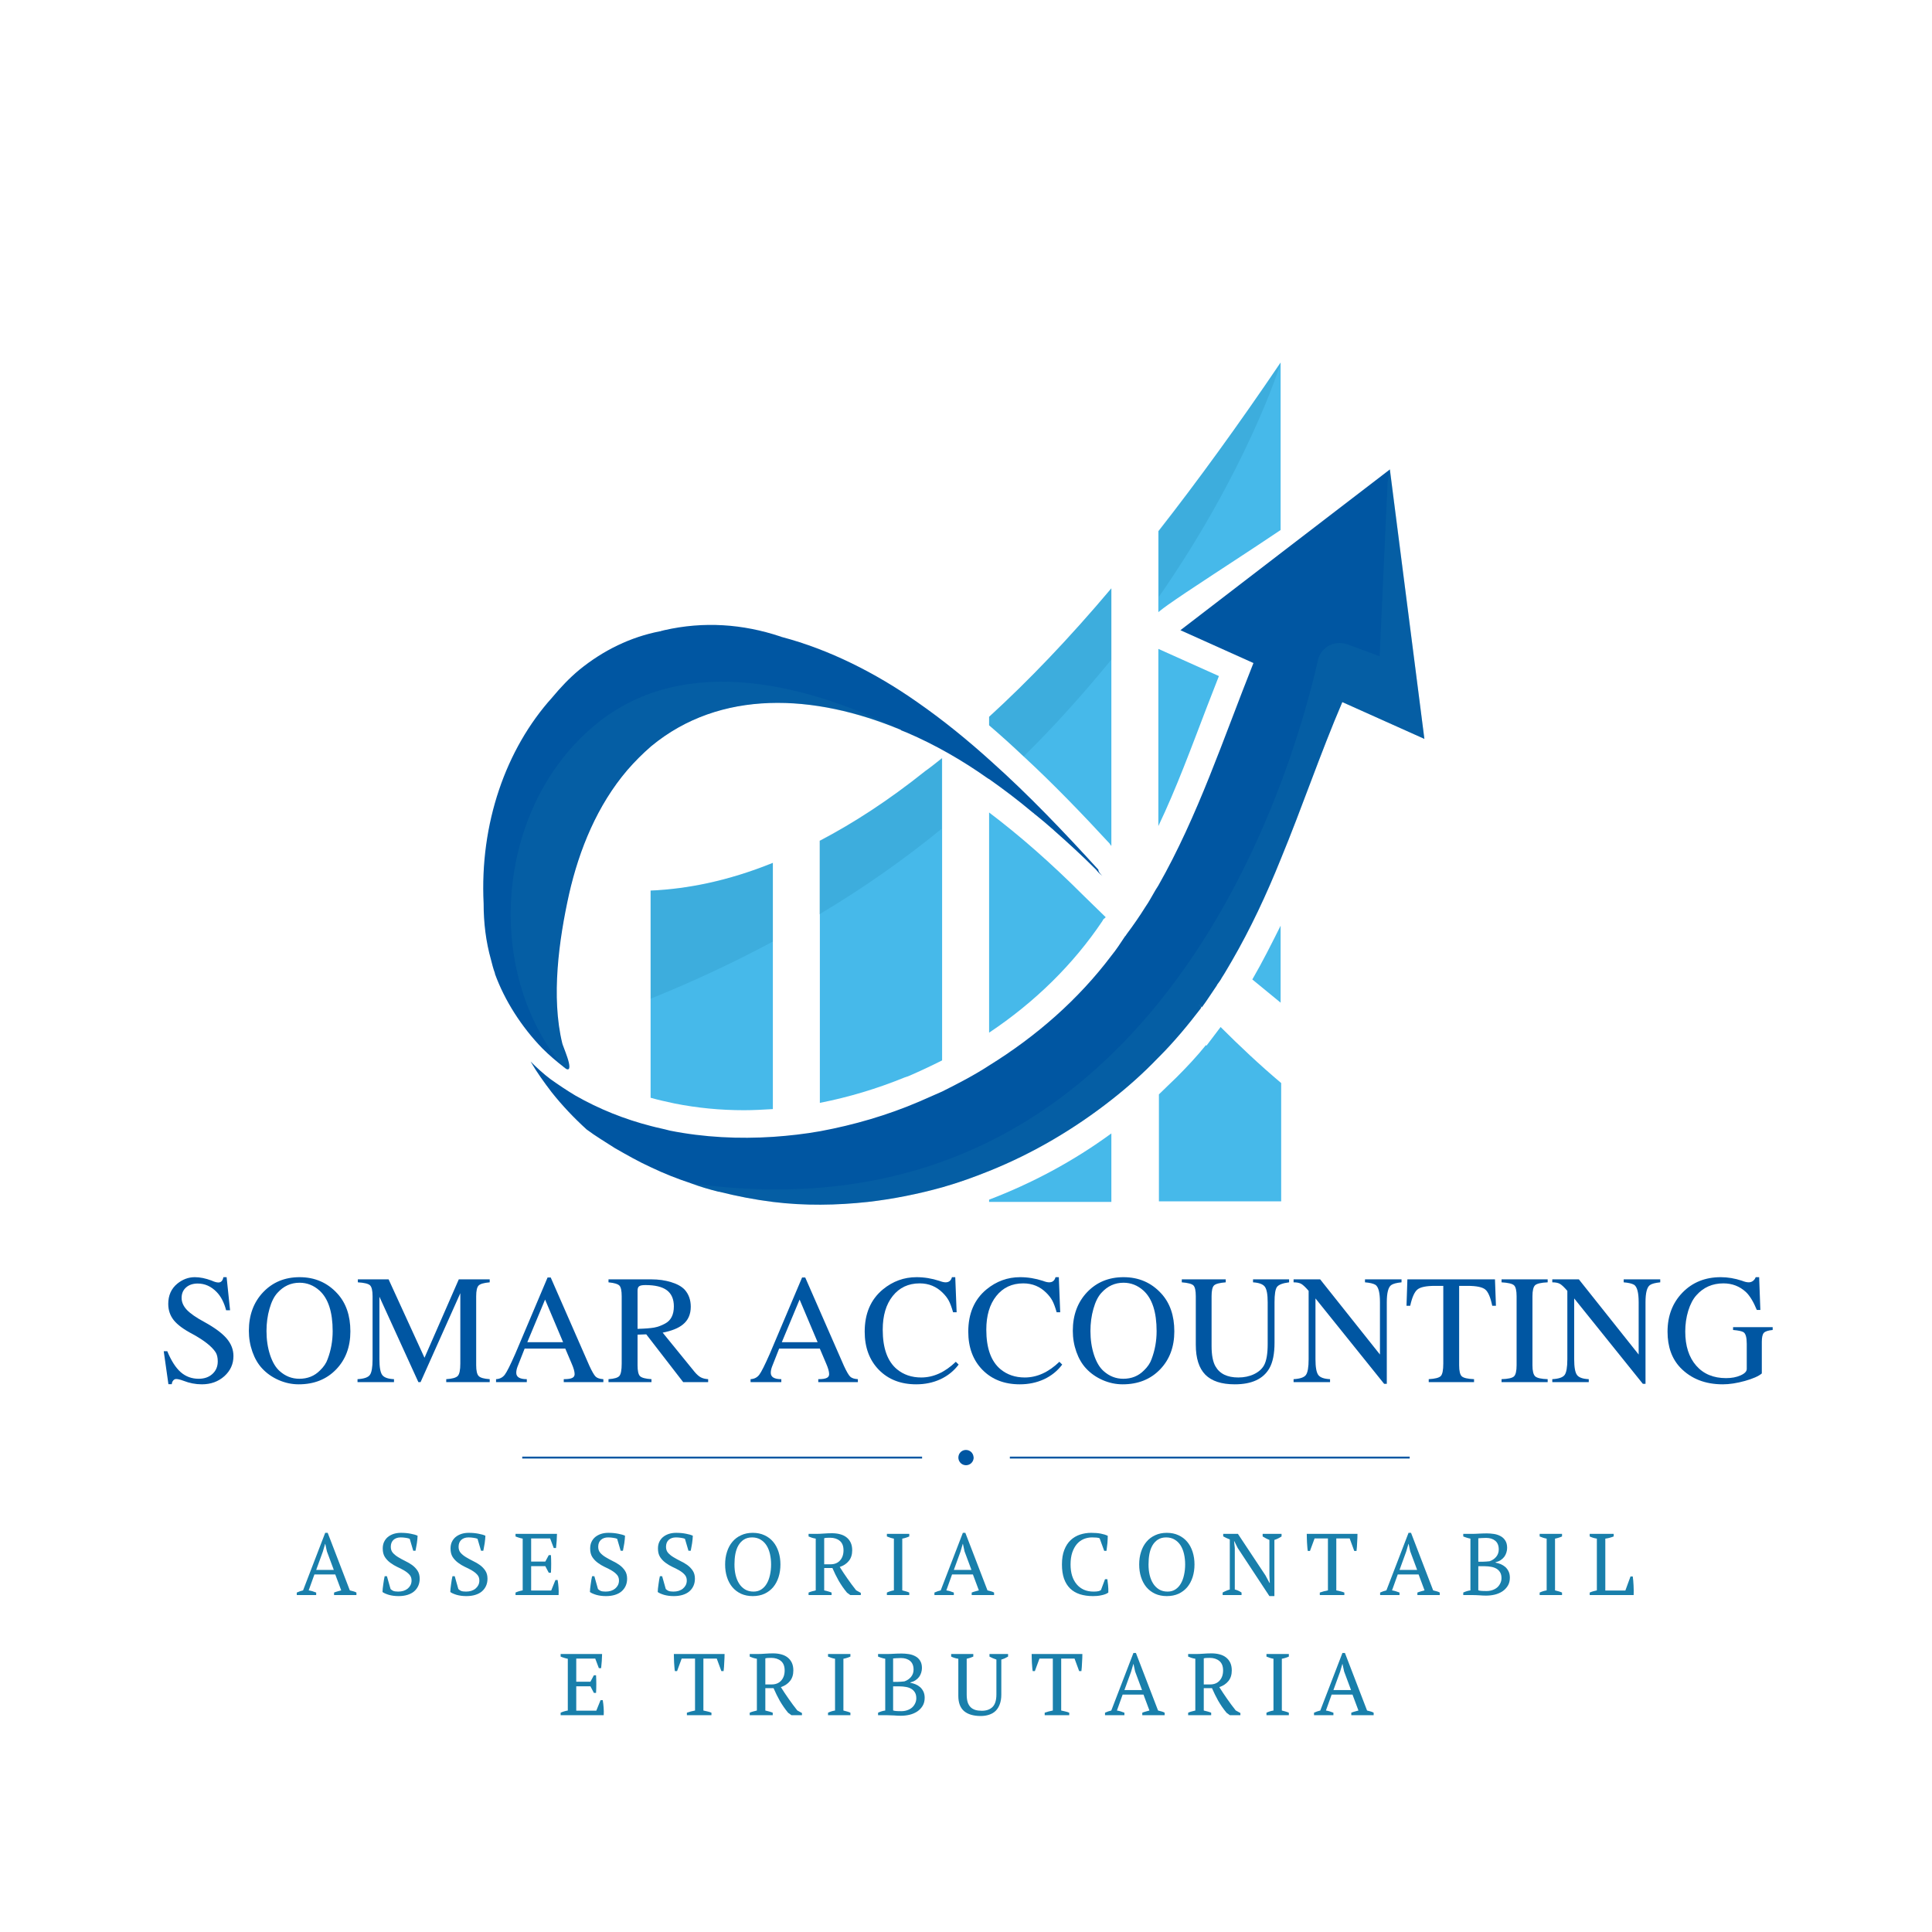 <svg version="1.0" preserveAspectRatio="xMidYMid meet" height="500" viewBox="0 0 375 375" zoomAndPan="magnify" width="500" xmlns:xlink="http://www.w3.org/1999/xlink" xmlns="http://www.w3.org/2000/svg"><defs><filter id="92f14e1c1e" height="100%" width="100%" y="0%" x="0%"><feColorMatrix color-interpolation-filters="sRGB" values="0 0 0 0 1 0 0 0 0 1 0 0 0 0 1 0 0 0 1 0"></feColorMatrix></filter><g></g><clipPath id="d58416880c"><path clip-rule="nonzero" d="M 102 91 L 276.773 91 L 276.773 233.855 L 102 233.855 Z M 102 91"></path></clipPath><clipPath id="df59481ad4"><path clip-rule="nonzero" d="M 93.023 121 L 214 121 L 214 208 L 93.023 208 Z M 93.023 121"></path></clipPath><clipPath id="b066906ef2"><path clip-rule="nonzero" d="M 224 70.355 L 249 70.355 L 249 119 L 224 119 Z M 224 70.355"></path></clipPath><clipPath id="6c7d385b2d"><path clip-rule="nonzero" d="M 224 199 L 249 199 L 249 233.855 L 224 233.855 Z M 224 199"></path></clipPath><clipPath id="2821121a63"><path clip-rule="nonzero" d="M 191 219 L 216 219 L 216 233.855 L 191 233.855 Z M 191 219"></path></clipPath><clipPath id="62ce56ae1f"><path clip-rule="nonzero" d="M 133 90 L 276.773 90 L 276.773 233.855 L 133 233.855 Z M 133 90"></path></clipPath><mask id="9e2298938c"><g filter="url(#92f14e1c1e)"><rect fill-opacity="0.2" height="450" y="-37.5" fill="#000000" width="450" x="-37.5"></rect></g></mask><clipPath id="9042af87d3"><path clip-rule="nonzero" d="M 1 0.48 L 143.773 0.48 L 143.773 143.855 L 1 143.855 Z M 1 0.48"></path></clipPath><clipPath id="6d7774cab4"><rect height="144" y="0" width="144" x="0"></rect></clipPath><mask id="2e5fb38f3b"><g filter="url(#92f14e1c1e)"><rect fill-opacity="0.2" height="450" y="-37.5" fill="#000000" width="450" x="-37.5"></rect></g></mask><clipPath id="7db7a73913"><rect height="78" y="0" width="78" x="0"></rect></clipPath><mask id="53731054a2"><g filter="url(#92f14e1c1e)"><rect fill-opacity="0.2" height="450" y="-37.5" fill="#000000" width="450" x="-37.5"></rect></g></mask><clipPath id="74831cb2b8"><path clip-rule="nonzero" d="M 1 0.281 L 25.238 0.281 L 25.238 26.922 L 1 26.922 Z M 1 0.281"></path></clipPath><clipPath id="4f716f554d"><rect height="27" y="0" width="26" x="0"></rect></clipPath><mask id="6c198aa9e6"><g filter="url(#92f14e1c1e)"><rect fill-opacity="0.2" height="450" y="-37.5" fill="#000000" width="450" x="-37.5"></rect></g></mask><clipPath id="736d833f22"><rect height="33" y="0" width="26" x="0"></rect></clipPath><mask id="9231f0e52d"><g filter="url(#92f14e1c1e)"><rect fill-opacity="0.2" height="450" y="-37.5" fill="#000000" width="450" x="-37.5"></rect></g></mask><clipPath id="2b01ec9898"><path clip-rule="nonzero" d="M 0.762 1 L 25 1 L 25 34 L 0.762 34 Z M 0.762 1"></path></clipPath><clipPath id="48677598c5"><rect height="35" y="0" width="25" x="0"></rect></clipPath><clipPath id="11d8703109"><path clip-rule="nonzero" d="M 224 70.355 L 250 70.355 L 250 116 L 224 116 Z M 224 70.355"></path></clipPath><mask id="8e99173fea"><g filter="url(#92f14e1c1e)"><rect fill-opacity="0.2" height="450" y="-37.5" fill="#000000" width="450" x="-37.5"></rect></g></mask><clipPath id="5987f46eaf"><path clip-rule="nonzero" d="M 0.641 0.355 L 25 0.355 L 25 45.922 L 0.641 45.922 Z M 0.641 0.355"></path></clipPath><clipPath id="dde31a940a"><rect height="46" y="0" width="26" x="0"></rect></clipPath><clipPath id="b030516aef"><path clip-rule="nonzero" d="M 101.367 282 L 179 282 L 179 284 L 101.367 284 Z M 101.367 282"></path></clipPath><clipPath id="73f8b25013"><path clip-rule="nonzero" d="M 196 282 L 273.867 282 L 273.867 284 L 196 284 Z M 196 282"></path></clipPath><clipPath id="db16999988"><path clip-rule="nonzero" d="M 186 281.41 L 189 281.41 L 189 284.41 L 186 284.41 Z M 186 281.41"></path></clipPath></defs><g clip-path="url(#d58416880c)"><path fill-rule="nonzero" fill-opacity="1" d="M 276.473 143.418 L 260.543 136.277 C 256.258 146.277 252.742 156.715 248.566 166.82 C 245.82 173.633 242.742 180.227 239.117 186.488 C 238.457 187.586 237.797 188.797 237.141 189.785 C 236.918 190.223 236.59 190.664 236.262 191.102 L 236.152 191.32 C 235.16 192.75 234.281 194.18 233.293 195.496 C 233.074 195.277 232.855 195.168 232.637 194.949 C 232.855 195.168 233.074 195.277 233.184 195.496 C 233.184 195.496 233.074 195.605 233.074 195.719 C 230.547 199.012 227.91 202.199 224.945 205.164 C 224.836 205.277 224.723 205.387 224.613 205.496 C 221.867 208.352 218.902 210.988 215.824 213.406 C 208.574 219.117 200.555 223.844 192.094 227.25 C 189.125 228.457 186.051 229.555 182.973 230.434 C 178.25 231.754 173.305 232.742 168.473 233.293 C 162.43 233.953 156.168 234.062 150.012 233.293 C 146.496 232.852 143.09 232.191 139.574 231.312 C 139.574 231.312 139.574 231.312 139.465 231.312 C 137.707 230.875 135.84 230.324 134.082 229.668 C 131.445 228.789 128.918 227.797 126.391 226.59 C 123.973 225.492 121.668 224.172 119.359 222.855 C 117.492 221.645 115.625 220.547 113.867 219.23 C 111.449 217.031 109.141 214.613 107.055 211.977 C 105.625 210.109 104.199 208.133 102.988 206.043 C 104.199 207.254 105.516 208.461 106.836 209.449 C 108.375 210.551 110.02 211.648 111.668 212.637 C 116.285 215.273 121.227 217.25 126.391 218.57 C 127.602 218.898 128.809 219.117 130.016 219.449 C 136.609 220.766 143.422 221.098 150.125 220.656 C 153.199 220.438 156.168 220.109 159.242 219.559 C 165.727 218.352 172.207 216.48 178.359 213.844 C 179.898 213.188 181.324 212.527 182.863 211.867 C 185.941 210.328 189.125 208.68 191.984 206.812 C 201.211 201.102 209.344 193.957 215.715 185.5 C 216.703 184.289 217.473 183.082 218.352 181.762 C 218.461 181.652 218.57 181.543 218.68 181.324 C 220 179.566 221.207 177.809 222.309 176.051 C 223.078 174.953 223.625 173.852 224.285 172.754 C 224.504 172.426 224.613 172.203 224.836 171.875 C 232.523 158.363 237.469 143.309 243.293 128.695 L 229.117 122.324 C 229.23 122.215 269.77 91.121 269.77 91.121 Z M 276.473 143.418" fill="#0056a2"></path></g><g clip-path="url(#df59481ad4)"><path fill-rule="nonzero" fill-opacity="1" d="M 213.957 170.008 C 213.52 169.68 213.078 169.238 212.75 168.801 C 210.113 166.16 207.363 163.637 204.617 161.219 L 204.508 161.109 C 203.41 160.121 202.203 159.129 200.992 158.141 C 200.773 158.031 200.664 157.812 200.441 157.703 C 197.695 155.395 194.949 153.309 191.984 151.219 C 191.875 151.219 191.875 151.109 191.766 151.109 C 186.82 147.594 181.438 144.52 176.051 142.211 C 175.723 142.102 175.285 141.883 174.953 141.77 C 174.953 141.77 174.844 141.77 174.844 141.66 C 158.035 134.629 139.797 133.75 126.391 144.848 C 124.742 146.277 123.207 147.812 121.777 149.461 C 115.953 156.273 112.438 164.844 110.461 173.523 C 108.484 182.422 106.945 193.52 109.141 202.527 C 109.141 202.637 109.691 203.957 110.133 205.277 C 110.57 206.594 110.789 207.914 109.91 207.473 L 109.473 207.145 C 108.043 206.043 106.617 204.836 105.297 203.516 C 101.23 199.344 97.938 194.18 96.066 189.016 C 96.066 189.016 96.066 189.016 96.066 188.906 C 95.738 188.027 95.52 187.148 95.297 186.27 C 94.309 182.754 93.871 179.125 93.871 175.391 C 93.102 159.898 98.156 145.398 107.164 135.398 C 108.812 133.422 110.461 131.664 112.438 130.016 C 117.164 126.168 122.438 123.645 128.039 122.543 L 128.148 122.543 C 128.371 122.434 128.59 122.434 128.918 122.324 C 136.609 120.566 144.191 121.117 151.441 123.531 C 151.551 123.531 151.66 123.645 151.77 123.645 C 160.891 126.059 169.898 130.566 178.031 136.277 C 183.086 139.793 187.809 143.641 192.422 147.812 C 199.676 154.297 206.484 161.438 213.188 168.801 C 213.188 169.238 213.629 169.68 213.957 170.008 Z M 213.957 170.008" fill="#0056a2"></path></g><path fill-rule="nonzero" fill-opacity="1" d="M 150.012 167.48 L 150.012 215.273 C 148.145 215.383 146.277 215.492 144.41 215.492 C 139.797 215.492 135.293 215.055 130.895 214.176 C 129.359 213.844 127.82 213.516 126.281 213.074 L 126.281 172.863 C 133.422 172.535 141.332 170.996 150.012 167.48 Z M 150.012 167.48" fill="#46b9ea"></path><path fill-rule="nonzero" fill-opacity="1" d="M 182.863 147.156 L 182.863 205.824 C 180.668 206.922 178.578 207.914 176.273 208.902 L 175.613 209.121 C 170.23 211.316 164.734 212.965 159.133 214.066 L 159.133 163.195 C 165.613 159.789 172.426 155.395 179.566 149.684 C 180.668 148.914 181.766 148.035 182.863 147.156 Z M 182.863 147.156" fill="#46b9ea"></path><path fill-rule="nonzero" fill-opacity="1" d="M 236.59 131.223 L 224.836 125.949 L 224.836 160.34 C 228.352 152.977 231.207 145.176 234.281 137.156 C 235.051 135.18 235.82 133.203 236.59 131.223 Z M 236.59 131.223" fill="#46b9ea"></path><g clip-path="url(#b066906ef2)"><path fill-rule="nonzero" fill-opacity="1" d="M 248.566 70.355 L 248.566 102.879 C 242.523 106.941 236.371 110.898 232.086 113.754 C 229.559 115.402 226.371 117.602 225.824 118.039 L 224.836 118.809 L 224.836 103.098 C 232.414 93.43 240.324 82.551 248.566 70.355 Z M 248.566 70.355" fill="#46b9ea"></path></g><path fill-rule="nonzero" fill-opacity="1" d="M 248.566 179.676 C 246.809 183.191 245.051 186.707 243.074 190.113 C 244.941 191.652 246.809 193.191 248.566 194.617 Z M 248.566 179.676" fill="#46b9ea"></path><g clip-path="url(#6c7d385b2d)"><path fill-rule="nonzero" fill-opacity="1" d="M 234.172 202.969 L 234.062 202.859 C 232.305 205.055 230.328 207.145 228.352 209.121 C 227.25 210.219 226.043 211.316 224.945 212.418 L 224.945 233.184 L 248.676 233.184 L 248.676 210.219 C 244.5 206.703 240.547 202.969 236.918 199.344 Z M 234.172 202.969" fill="#46b9ea"></path></g><path fill-rule="nonzero" fill-opacity="1" d="M 215.715 114.195 L 215.715 164.184 C 215.605 164.074 215.496 163.965 215.387 163.746 C 210.113 158.031 204.508 152.207 198.684 146.824 C 196.488 144.738 194.289 142.762 191.984 140.781 L 191.984 139.133 C 199.562 132.211 207.477 123.973 215.715 114.195 Z M 215.715 114.195" fill="#46b9ea"></path><path fill-rule="nonzero" fill-opacity="1" d="M 191.984 157.703 L 191.984 200.441 C 200.883 194.508 208.355 187.148 213.957 178.797 C 214.066 178.578 214.176 178.359 214.398 178.246 L 214.617 178.027 L 210.332 173.852 C 203.848 167.371 197.805 162.098 191.984 157.703 Z M 191.984 157.703" fill="#46b9ea"></path><g clip-path="url(#2821121a63)"><path fill-rule="nonzero" fill-opacity="1" d="M 191.984 233.293 L 215.715 233.293 L 215.715 219.996 C 208.355 225.383 200.332 229.668 191.984 232.852 Z M 191.984 233.293" fill="#46b9ea"></path></g><g clip-path="url(#62ce56ae1f)"><g mask="url(#9e2298938c)"><g transform="matrix(1, 0, 0, 1, 133, 90)"><g clip-path="url(#6d7774cab4)"><g clip-path="url(#9042af87d3)"><path fill-rule="nonzero" fill-opacity="1" d="M 143.473 53.418 L 127.543 46.277 C 123.258 56.277 119.742 66.715 115.566 76.82 C 112.82 83.633 109.742 90.227 106.117 96.488 C 105.457 97.586 104.797 98.797 104.141 99.785 C 103.918 100.223 103.59 100.664 103.262 101.102 L 103.152 101.32 C 102.16 102.75 101.281 104.18 100.293 105.496 C 100.074 105.277 99.855 105.168 99.637 104.949 C 99.855 105.168 100.074 105.277 100.184 105.496 C 100.184 105.496 100.074 105.605 100.074 105.719 C 97.547 109.012 94.91 112.199 91.945 115.164 C 91.836 115.277 91.723 115.387 91.613 115.496 C 88.867 118.352 85.902 120.988 82.824 123.406 C 75.574 129.117 67.555 133.844 59.094 137.25 C 56.125 138.457 53.051 139.555 49.973 140.434 C 45.25 141.754 40.305 142.742 35.473 143.293 C 29.43 143.953 23.168 144.062 17.012 143.293 C 13.496 142.852 10.09 142.191 6.574 141.312 C 6.574 141.312 6.574 141.312 6.465 141.312 C 4.707 140.875 2.84 140.324 1.082 139.668 C 91.395 152.41 117.762 60.449 122.816 38.148 C 123.367 35.621 126.004 34.191 128.531 35.07 L 134.793 37.379 L 136.332 3.648 L 136.77 0.902 Z M 143.473 53.418" fill="#197fab"></path></g></g></g></g></g><g mask="url(#2e5fb38f3b)"><g transform="matrix(1, 0, 0, 1, 98, 131)"><g clip-path="url(#7db7a73913)"><path fill-rule="nonzero" fill-opacity="1" d="M 76.734 10.66 C 59.926 3.629 41.688 2.75 28.281 13.848 C 26.633 15.277 25.094 16.812 23.668 18.461 C 17.844 25.273 14.328 33.844 12.352 42.523 C 10.375 51.422 8.836 62.52 11.031 71.527 C 11.031 71.637 11.582 72.957 12.02 74.277 C 12.461 75.594 12.68 76.914 11.801 76.473 L 11.363 76.145 C -4.129 57.574 -1.711 26.703 16.414 10.66 C 33.227 -4.391 57.289 1.102 76.734 10.66 Z M 76.734 10.66" fill="#197fab"></path></g></g></g><g mask="url(#53731054a2)"><g transform="matrix(1, 0, 0, 1, 125, 167)"><g clip-path="url(#4f716f554d)"><g clip-path="url(#74831cb2b8)"><path fill-rule="nonzero" fill-opacity="1" d="M 1.281 5.863 C 8.422 5.645 16.332 3.996 25.012 0.48 L 25.012 15.754 C 17.652 19.707 9.742 23.441 1.281 26.848 Z M 1.281 5.863" fill="#197fab"></path></g></g></g></g><g mask="url(#6c198aa9e6)"><g transform="matrix(1, 0, 0, 1, 158, 146)"><g clip-path="url(#736d833f22)"><path fill-rule="nonzero" fill-opacity="1" d="M 21.566 3.684 C 22.668 2.805 23.766 2.035 24.754 1.156 L 24.754 14.887 C 17.613 20.711 9.703 26.316 1.023 31.48 L 1.023 17.195 C 7.613 13.789 14.426 9.395 21.566 3.684 Z M 21.566 3.684" fill="#197fab"></path></g></g></g><g mask="url(#9231f0e52d)"><g transform="matrix(1, 0, 0, 1, 191, 113)"><g clip-path="url(#48677598c5)"><g clip-path="url(#2b01ec9898)"><path fill-rule="nonzero" fill-opacity="1" d="M 24.715 1.195 L 24.715 15.039 C 19.66 21.191 14.059 27.562 7.684 33.824 C 5.488 31.738 3.289 29.762 0.984 27.781 L 0.984 26.133 C 8.562 19.211 16.477 10.973 24.715 1.195 Z M 24.715 1.195" fill="#197fab"></path></g></g></g></g><g clip-path="url(#11d8703109)"><g mask="url(#8e99173fea)"><g transform="matrix(1, 0, 0, 1, 224, 70)"><g clip-path="url(#dde31a940a)"><g clip-path="url(#5987f46eaf)"><path fill-rule="nonzero" fill-opacity="1" d="M 24.566 0.465 C 24.234 1.676 17.863 21.453 0.945 45.844 L 0.945 33.098 C 8.414 23.43 16.324 12.551 24.566 0.465 Z M 24.566 0.465" fill="#197fab"></path></g></g></g></g></g><g fill-opacity="1" fill="#0056a2"><g transform="translate(30.516, 268.274)"><g><path d="M 14.797 -5.062 C 14.797 -3.52 14.207 -2.219 13.031 -1.156 C 11.852 -0.102 10.395 0.422 8.656 0.422 C 7.445 0.422 6.258 0.191 5.094 -0.266 C 4.488 -0.492 4.016 -0.609 3.672 -0.609 C 3.453 -0.609 3.258 -0.508 3.094 -0.312 C 2.938 -0.125 2.848 0.109 2.828 0.391 L 2.172 0.391 L 1.266 -6 L 1.953 -6 C 2.723 -4.145 3.594 -2.789 4.562 -1.938 C 5.539 -1.082 6.703 -0.656 8.047 -0.656 C 9.148 -0.656 10.039 -0.969 10.719 -1.594 C 11.406 -2.219 11.75 -3.031 11.75 -4.031 C 11.75 -4.781 11.609 -5.375 11.328 -5.812 C 10.586 -6.938 9.094 -8.113 6.844 -9.344 C 5.156 -10.227 3.945 -11.117 3.219 -12.016 C 2.5 -12.922 2.141 -13.977 2.141 -15.188 C 2.141 -16.832 2.723 -18.141 3.891 -19.109 C 4.93 -19.953 6.066 -20.375 7.297 -20.375 C 8.297 -20.375 9.379 -20.156 10.547 -19.719 C 11.086 -19.469 11.531 -19.344 11.875 -19.344 C 12.395 -19.344 12.719 -19.688 12.844 -20.375 L 13.469 -20.375 L 14.141 -13.953 L 13.375 -13.953 C 12.977 -15.461 12.367 -16.641 11.547 -17.484 C 10.484 -18.586 9.254 -19.141 7.859 -19.141 C 6.922 -19.141 6.164 -18.883 5.594 -18.375 C 5.02 -17.863 4.734 -17.191 4.734 -16.359 C 4.734 -15.535 5.07 -14.758 5.75 -14.031 C 6.438 -13.312 7.57 -12.523 9.156 -11.672 C 11.145 -10.578 12.582 -9.516 13.469 -8.484 C 14.352 -7.453 14.797 -6.312 14.797 -5.062 Z M 14.797 -5.062"></path></g></g></g><g fill-opacity="1" fill="#0056a2"><g transform="translate(47.274, 268.274)"><g><path d="M 20.734 -9.859 C 20.734 -6.828 19.801 -4.352 17.938 -2.438 C 16.082 -0.531 13.672 0.422 10.703 0.422 C 9.367 0.422 8.07 0.145 6.812 -0.406 C 5.562 -0.957 4.492 -1.707 3.609 -2.656 C 2.805 -3.52 2.176 -4.598 1.719 -5.891 C 1.258 -7.191 1.031 -8.551 1.031 -9.969 C 1.031 -13.008 1.953 -15.504 3.797 -17.453 C 5.648 -19.398 8.008 -20.375 10.875 -20.375 C 13.832 -20.375 16.273 -19.316 18.203 -17.203 C 19.891 -15.359 20.734 -12.91 20.734 -9.859 Z M 17.297 -9.891 C 17.297 -13.609 16.441 -16.238 14.734 -17.781 C 13.609 -18.789 12.32 -19.297 10.875 -19.297 C 9.188 -19.297 7.754 -18.641 6.578 -17.328 C 5.93 -16.629 5.414 -15.598 5.031 -14.234 C 4.645 -12.879 4.453 -11.441 4.453 -9.922 C 4.453 -8.254 4.68 -6.711 5.141 -5.297 C 5.609 -3.879 6.234 -2.828 7.016 -2.141 C 8.129 -1.148 9.398 -0.656 10.828 -0.656 C 12.43 -0.656 13.766 -1.191 14.828 -2.266 C 15.555 -2.961 16.051 -3.691 16.312 -4.453 C 16.969 -6.18 17.297 -7.992 17.297 -9.891 Z M 17.297 -9.891"></path></g></g></g><g fill-opacity="1" fill="#0056a2"><g transform="translate(69.036, 268.274)"><g><path d="M 26.016 0 L 17.578 0 L 17.578 -0.578 C 18.754 -0.648 19.504 -0.863 19.828 -1.219 C 20.148 -1.57 20.312 -2.367 20.312 -3.609 L 20.312 -17.266 L 12.594 0 L 12.172 0 L 4.609 -16.578 L 4.609 -4.438 C 4.609 -2.906 4.789 -1.891 5.156 -1.391 C 5.52 -0.898 6.281 -0.629 7.438 -0.578 L 7.438 0 L 0.359 0 L 0.359 -0.578 C 1.609 -0.648 2.406 -0.922 2.75 -1.391 C 3.102 -1.867 3.281 -2.883 3.281 -4.438 L 3.281 -16.672 C 3.281 -17.773 3.113 -18.484 2.781 -18.797 C 2.457 -19.109 1.672 -19.301 0.422 -19.375 L 0.422 -19.953 L 6.391 -19.953 L 13.359 -4.734 L 20.016 -19.953 L 26.016 -19.953 L 26.016 -19.375 C 24.891 -19.281 24.172 -19.07 23.859 -18.75 C 23.547 -18.426 23.391 -17.734 23.391 -16.672 L 23.391 -3.281 C 23.391 -2.219 23.551 -1.52 23.875 -1.188 C 24.195 -0.852 24.91 -0.648 26.016 -0.578 Z M 26.016 0"></path></g></g></g><g fill-opacity="1" fill="#0056a2"><g transform="translate(95.831, 268.274)"><g><path d="M 21.281 0 L 13.594 0 L 13.594 -0.578 C 14.414 -0.578 14.977 -0.664 15.281 -0.844 C 15.562 -0.988 15.703 -1.227 15.703 -1.562 C 15.703 -2.051 15.508 -2.734 15.125 -3.609 L 13.891 -6.516 L 6 -6.516 L 4.609 -2.984 C 4.453 -2.555 4.375 -2.164 4.375 -1.812 C 4.375 -0.988 5.055 -0.578 6.422 -0.578 L 6.422 0 L 0.453 0 L 0.453 -0.578 C 1.172 -0.617 1.734 -0.906 2.141 -1.438 C 2.547 -1.969 3.227 -3.328 4.188 -5.516 L 10.453 -20.312 L 11.062 -20.312 L 18.562 -3.188 C 19.082 -2.062 19.492 -1.352 19.797 -1.062 C 20.098 -0.781 20.594 -0.617 21.281 -0.578 Z M 13.469 -7.75 L 9.969 -16.031 L 6.516 -7.75 Z M 13.469 -7.75"></path></g></g></g><g fill-opacity="1" fill="#0056a2"><g transform="translate(117.593, 268.274)"><g><path d="M 19.859 0 L 15.016 0 L 7.844 -9.281 L 6.156 -9.219 L 6.156 -3.281 C 6.156 -2.195 6.312 -1.492 6.625 -1.172 C 6.945 -0.848 7.691 -0.648 8.859 -0.578 L 8.859 0 L 0.516 0 L 0.516 -0.578 C 1.641 -0.648 2.348 -0.863 2.641 -1.219 C 2.93 -1.57 3.078 -2.367 3.078 -3.609 L 3.078 -16.672 C 3.078 -17.734 2.93 -18.422 2.641 -18.734 C 2.348 -19.047 1.641 -19.258 0.516 -19.375 L 0.516 -19.953 L 8.828 -19.953 C 10.234 -19.953 11.52 -19.77 12.688 -19.406 C 13.852 -19.051 14.727 -18.562 15.312 -17.938 C 16.094 -17.051 16.484 -15.953 16.484 -14.641 C 16.484 -13.16 15.973 -12.008 14.953 -11.188 C 14.086 -10.477 12.781 -9.953 11.031 -9.609 L 17.234 -1.984 C 17.66 -1.484 18.055 -1.133 18.422 -0.938 C 18.797 -0.738 19.273 -0.617 19.859 -0.578 Z M 13.203 -14.703 C 13.203 -16.109 12.754 -17.148 11.859 -17.828 C 10.961 -18.504 9.57 -18.844 7.688 -18.844 C 7.082 -18.844 6.676 -18.766 6.469 -18.609 C 6.258 -18.461 6.156 -18.176 6.156 -17.75 L 6.156 -10.344 C 7.613 -10.383 8.691 -10.469 9.391 -10.594 C 10.098 -10.727 10.797 -10.984 11.484 -11.359 C 12.629 -11.961 13.203 -13.078 13.203 -14.703 Z M 13.203 -14.703"></path></g></g></g><g fill-opacity="1" fill="#0056a2"><g transform="translate(137.696, 268.274)"><g></g></g></g><g fill-opacity="1" fill="#0056a2"><g transform="translate(145.232, 268.274)"><g><path d="M 21.281 0 L 13.594 0 L 13.594 -0.578 C 14.414 -0.578 14.977 -0.664 15.281 -0.844 C 15.562 -0.988 15.703 -1.227 15.703 -1.562 C 15.703 -2.051 15.508 -2.734 15.125 -3.609 L 13.891 -6.516 L 6 -6.516 L 4.609 -2.984 C 4.453 -2.555 4.375 -2.164 4.375 -1.812 C 4.375 -0.988 5.055 -0.578 6.422 -0.578 L 6.422 0 L 0.453 0 L 0.453 -0.578 C 1.172 -0.617 1.734 -0.906 2.141 -1.438 C 2.547 -1.969 3.227 -3.328 4.188 -5.516 L 10.453 -20.312 L 11.062 -20.312 L 18.562 -3.188 C 19.082 -2.062 19.492 -1.352 19.797 -1.062 C 20.098 -0.781 20.594 -0.617 21.281 -0.578 Z M 13.469 -7.75 L 9.969 -16.031 L 6.516 -7.75 Z M 13.469 -7.75"></path></g></g></g><g fill-opacity="1" fill="#0056a2"><g transform="translate(166.993, 268.274)"><g><path d="M 19.078 -3.406 C 18.148 -2.176 16.973 -1.227 15.547 -0.562 C 14.117 0.094 12.551 0.422 10.844 0.422 C 7.852 0.422 5.438 -0.516 3.594 -2.391 C 1.758 -4.273 0.844 -6.742 0.844 -9.797 C 0.844 -13.316 2.02 -16.051 4.375 -18 C 6.301 -19.582 8.477 -20.375 10.906 -20.375 C 12.395 -20.375 13.875 -20.133 15.344 -19.656 C 15.82 -19.469 16.223 -19.375 16.547 -19.375 C 17.191 -19.375 17.602 -19.707 17.781 -20.375 L 18.422 -20.375 L 18.688 -13.562 L 18 -13.562 C 17.719 -14.551 17.438 -15.305 17.156 -15.828 C 16.875 -16.348 16.488 -16.848 16 -17.328 C 14.781 -18.555 13.285 -19.172 11.516 -19.172 C 9.328 -19.172 7.582 -18.352 6.281 -16.719 C 4.988 -15.094 4.344 -12.914 4.344 -10.188 C 4.344 -6.594 5.266 -4.031 7.109 -2.5 C 8.398 -1.438 9.969 -0.906 11.812 -0.906 C 14.188 -0.906 16.426 -1.922 18.531 -3.953 Z M 19.078 -3.406"></path></g></g></g><g fill-opacity="1" fill="#0056a2"><g transform="translate(187.097, 268.274)"><g><path d="M 19.078 -3.406 C 18.148 -2.176 16.973 -1.227 15.547 -0.562 C 14.117 0.094 12.551 0.422 10.844 0.422 C 7.852 0.422 5.438 -0.516 3.594 -2.391 C 1.758 -4.273 0.844 -6.742 0.844 -9.797 C 0.844 -13.316 2.02 -16.051 4.375 -18 C 6.301 -19.582 8.477 -20.375 10.906 -20.375 C 12.395 -20.375 13.875 -20.133 15.344 -19.656 C 15.82 -19.469 16.223 -19.375 16.547 -19.375 C 17.191 -19.375 17.602 -19.707 17.781 -20.375 L 18.422 -20.375 L 18.688 -13.562 L 18 -13.562 C 17.719 -14.551 17.438 -15.305 17.156 -15.828 C 16.875 -16.348 16.488 -16.848 16 -17.328 C 14.781 -18.555 13.285 -19.172 11.516 -19.172 C 9.328 -19.172 7.582 -18.352 6.281 -16.719 C 4.988 -15.094 4.344 -12.914 4.344 -10.188 C 4.344 -6.594 5.266 -4.031 7.109 -2.5 C 8.398 -1.438 9.969 -0.906 11.812 -0.906 C 14.188 -0.906 16.426 -1.922 18.531 -3.953 Z M 19.078 -3.406"></path></g></g></g><g fill-opacity="1" fill="#0056a2"><g transform="translate(207.201, 268.274)"><g><path d="M 20.734 -9.859 C 20.734 -6.828 19.801 -4.352 17.938 -2.438 C 16.082 -0.531 13.672 0.422 10.703 0.422 C 9.367 0.422 8.07 0.145 6.812 -0.406 C 5.562 -0.957 4.492 -1.707 3.609 -2.656 C 2.805 -3.52 2.176 -4.598 1.719 -5.891 C 1.258 -7.191 1.031 -8.551 1.031 -9.969 C 1.031 -13.008 1.953 -15.504 3.797 -17.453 C 5.648 -19.398 8.008 -20.375 10.875 -20.375 C 13.832 -20.375 16.273 -19.316 18.203 -17.203 C 19.891 -15.359 20.734 -12.91 20.734 -9.859 Z M 17.297 -9.891 C 17.297 -13.609 16.441 -16.238 14.734 -17.781 C 13.609 -18.789 12.32 -19.297 10.875 -19.297 C 9.188 -19.297 7.754 -18.641 6.578 -17.328 C 5.93 -16.629 5.414 -15.598 5.031 -14.234 C 4.645 -12.879 4.453 -11.441 4.453 -9.922 C 4.453 -8.254 4.68 -6.711 5.141 -5.297 C 5.609 -3.879 6.234 -2.828 7.016 -2.141 C 8.129 -1.148 9.398 -0.656 10.828 -0.656 C 12.43 -0.656 13.766 -1.191 14.828 -2.266 C 15.555 -2.961 16.051 -3.691 16.312 -4.453 C 16.969 -6.18 17.297 -7.992 17.297 -9.891 Z M 17.297 -9.891"></path></g></g></g><g fill-opacity="1" fill="#0056a2"><g transform="translate(228.963, 268.274)"><g><path d="M 21.25 -19.375 C 20 -19.219 19.211 -18.914 18.891 -18.469 C 18.578 -18.031 18.422 -17.047 18.422 -15.516 L 18.422 -7.656 C 18.422 -5.508 18.086 -3.852 17.422 -2.688 C 16.234 -0.613 13.992 0.422 10.703 0.422 C 8.129 0.422 6.223 -0.203 4.984 -1.453 C 3.754 -2.711 3.141 -4.648 3.141 -7.266 L 3.141 -16.672 C 3.141 -17.773 2.984 -18.477 2.672 -18.781 C 2.359 -19.082 1.609 -19.281 0.422 -19.375 L 0.422 -19.953 L 8.953 -19.953 L 8.953 -19.375 C 7.742 -19.281 6.984 -19.078 6.672 -18.766 C 6.359 -18.453 6.203 -17.754 6.203 -16.672 L 6.203 -7.016 C 6.203 -5.254 6.457 -3.93 6.969 -3.047 C 7.789 -1.617 9.266 -0.906 11.391 -0.906 C 12.516 -0.906 13.531 -1.117 14.438 -1.547 C 15.344 -1.984 15.992 -2.562 16.391 -3.281 C 16.859 -4.145 17.094 -5.516 17.094 -7.391 L 17.094 -15.516 C 17.094 -17.023 16.91 -18.023 16.547 -18.516 C 16.18 -19.016 15.414 -19.301 14.25 -19.375 L 14.25 -19.953 L 21.25 -19.953 Z M 21.25 -19.375"></path></g></g></g><g fill-opacity="1" fill="#0056a2"><g transform="translate(250.724, 268.274)"><g><path d="M 21.312 -19.375 C 20.344 -19.281 19.676 -19.102 19.312 -18.844 C 18.738 -18.438 18.453 -17.328 18.453 -15.516 L 18.453 0.328 L 17.938 0.328 L 4.609 -16.25 L 4.609 -4.438 C 4.609 -2.906 4.789 -1.891 5.156 -1.391 C 5.52 -0.898 6.281 -0.629 7.438 -0.578 L 7.438 0 L 0.359 0 L 0.359 -0.578 C 1.609 -0.648 2.406 -0.922 2.75 -1.391 C 3.102 -1.867 3.281 -2.883 3.281 -4.438 L 3.281 -17.719 C 2.676 -18.426 2.195 -18.879 1.844 -19.078 C 1.5 -19.273 1.004 -19.375 0.359 -19.375 L 0.359 -19.953 L 5.516 -19.953 L 17.125 -5.359 L 17.125 -15.516 C 17.125 -17.367 16.832 -18.492 16.25 -18.891 C 15.82 -19.141 15.145 -19.301 14.219 -19.375 L 14.219 -19.953 L 21.312 -19.953 Z M 21.312 -19.375"></path></g></g></g><g fill-opacity="1" fill="#0056a2"><g transform="translate(272.486, 268.274)"><g><path d="M 17.875 -14.828 L 17.156 -14.828 C 16.812 -16.492 16.352 -17.551 15.781 -18 C 15.207 -18.457 14.066 -18.688 12.359 -18.688 L 10.734 -18.688 L 10.734 -3.281 C 10.734 -2.176 10.898 -1.461 11.234 -1.141 C 11.578 -0.816 12.375 -0.629 13.625 -0.578 L 13.625 0 L 4.828 0 L 4.828 -0.578 C 6.066 -0.648 6.848 -0.852 7.172 -1.188 C 7.492 -1.52 7.656 -2.328 7.656 -3.609 L 7.656 -18.688 L 6.031 -18.688 C 4.344 -18.688 3.211 -18.453 2.641 -17.984 C 2.066 -17.523 1.598 -16.473 1.234 -14.828 L 0.516 -14.828 L 0.688 -19.953 L 17.688 -19.953 Z M 17.875 -14.828"></path></g></g></g><g fill-opacity="1" fill="#0056a2"><g transform="translate(290.902, 268.274)"><g><path d="M 9.5 0 L 0.547 0 L 0.547 -0.578 C 1.805 -0.617 2.609 -0.797 2.953 -1.109 C 3.297 -1.43 3.469 -2.156 3.469 -3.281 L 3.469 -16.672 C 3.469 -17.773 3.301 -18.484 2.969 -18.797 C 2.633 -19.109 1.828 -19.301 0.547 -19.375 L 0.547 -19.953 L 9.5 -19.953 L 9.5 -19.375 C 8.227 -19.32 7.414 -19.133 7.062 -18.812 C 6.719 -18.488 6.547 -17.773 6.547 -16.672 L 6.547 -3.281 C 6.547 -2.176 6.723 -1.457 7.078 -1.125 C 7.441 -0.801 8.25 -0.617 9.5 -0.578 Z M 9.5 0"></path></g></g></g><g fill-opacity="1" fill="#0056a2"><g transform="translate(300.939, 268.274)"><g><path d="M 21.312 -19.375 C 20.344 -19.281 19.676 -19.102 19.312 -18.844 C 18.738 -18.438 18.453 -17.328 18.453 -15.516 L 18.453 0.328 L 17.938 0.328 L 4.609 -16.25 L 4.609 -4.438 C 4.609 -2.906 4.789 -1.891 5.156 -1.391 C 5.52 -0.898 6.281 -0.629 7.438 -0.578 L 7.438 0 L 0.359 0 L 0.359 -0.578 C 1.609 -0.648 2.406 -0.922 2.75 -1.391 C 3.102 -1.867 3.281 -2.883 3.281 -4.438 L 3.281 -17.719 C 2.676 -18.426 2.195 -18.879 1.844 -19.078 C 1.5 -19.273 1.004 -19.375 0.359 -19.375 L 0.359 -19.953 L 5.516 -19.953 L 17.125 -5.359 L 17.125 -15.516 C 17.125 -17.367 16.832 -18.492 16.25 -18.891 C 15.82 -19.141 15.145 -19.301 14.219 -19.375 L 14.219 -19.953 L 21.312 -19.953 Z M 21.312 -19.375"></path></g></g></g><g fill-opacity="1" fill="#0056a2"><g transform="translate(322.7, 268.274)"><g><path d="M 21.375 -10.125 C 20.488 -10.039 19.914 -9.852 19.656 -9.562 C 19.395 -9.27 19.266 -8.688 19.266 -7.812 L 19.266 -1.688 C 18.66 -1.164 17.566 -0.68 15.984 -0.234 C 14.41 0.203 12.977 0.422 11.688 0.422 C 8.289 0.422 5.551 -0.648 3.469 -2.797 C 1.801 -4.547 0.969 -6.879 0.969 -9.797 C 0.969 -12.867 1.938 -15.398 3.875 -17.391 C 5.812 -19.379 8.285 -20.375 11.297 -20.375 C 12.648 -20.375 14.02 -20.145 15.406 -19.688 C 15.926 -19.477 16.367 -19.375 16.734 -19.375 C 17.047 -19.375 17.32 -19.469 17.562 -19.656 C 17.812 -19.852 17.984 -20.094 18.078 -20.375 L 18.75 -20.375 L 18.984 -14.016 L 18.297 -14.016 C 17.629 -15.641 16.914 -16.805 16.156 -17.516 C 14.945 -18.617 13.5 -19.172 11.812 -19.172 C 9.688 -19.172 7.941 -18.406 6.578 -16.875 C 5.91 -16.133 5.379 -15.125 4.984 -13.844 C 4.598 -12.57 4.406 -11.234 4.406 -9.828 C 4.406 -7.035 5.113 -4.828 6.531 -3.203 C 7.945 -1.586 9.879 -0.781 12.328 -0.781 C 13.41 -0.781 14.348 -0.957 15.141 -1.312 C 15.941 -1.664 16.344 -2.082 16.344 -2.562 L 16.344 -7.438 C 16.344 -8.688 16.129 -9.441 15.703 -9.703 C 15.379 -9.898 14.707 -10.039 13.688 -10.125 L 13.688 -10.672 L 21.375 -10.672 Z M 21.375 -10.125"></path></g></g></g><g clip-path="url(#b030516aef)"><path fill-rule="nonzero" fill-opacity="1" d="M 101.367 282.734 L 178.977 282.734 L 178.977 283.098 L 101.367 283.098 Z M 101.367 282.734" fill="#0056a2"></path></g><g clip-path="url(#73f8b25013)"><path fill-rule="nonzero" fill-opacity="1" d="M 196.012 282.734 L 273.621 282.734 L 273.621 283.098 L 196.012 283.098 Z M 196.012 282.734" fill="#0056a2"></path></g><g clip-path="url(#db16999988)"><path fill-rule="nonzero" fill-opacity="1" d="M 188.984 282.918 C 188.984 282.98 188.984 283.047 188.973 283.098 C 188.883 283.832 188.262 284.398 187.5 284.398 C 186.742 284.398 186.121 283.832 186.031 283.098 C 186.02 283.031 186.02 282.98 186.02 282.918 C 186.02 282.852 186.02 282.789 186.031 282.734 C 186.109 282 186.727 281.434 187.488 281.434 C 188.25 281.434 188.867 282 188.957 282.734 C 188.973 282.801 188.984 282.867 188.984 282.918 Z M 188.984 282.918" fill="#0056a2"></path></g><g fill-opacity="1" fill="#197fab"><g transform="translate(57.605, 309.599)"><g><path d="M 3.766 0 L 0 0 L 0 -0.484 C 0.406 -0.672 0.812 -0.812 1.219 -0.906 L 5.516 -12.078 L 6 -12.078 L 10.297 -0.906 C 10.516 -0.852 10.734 -0.797 10.953 -0.734 C 11.18 -0.68 11.391 -0.598 11.578 -0.484 L 11.578 0 L 7.234 0 L 7.234 -0.484 C 7.461 -0.578 7.695 -0.656 7.938 -0.719 C 8.176 -0.789 8.406 -0.852 8.625 -0.906 L 7.469 -4 L 3.422 -4 L 2.312 -0.906 C 2.781 -0.832 3.266 -0.691 3.766 -0.484 Z M 3.766 -4.875 L 7.188 -4.875 L 5.844 -8.484 L 5.531 -9.938 L 5.5 -9.938 L 5.062 -8.438 Z M 3.766 -4.875"></path></g></g></g><g fill-opacity="1" fill="#197fab"><g transform="translate(73.258, 309.599)"><g><path d="M 2.547 -1.172 C 2.68 -1.035 2.852 -0.914 3.062 -0.812 C 3.281 -0.719 3.602 -0.672 4.031 -0.672 C 4.395 -0.672 4.734 -0.719 5.047 -0.812 C 5.367 -0.914 5.645 -1.062 5.875 -1.25 C 6.102 -1.438 6.285 -1.66 6.422 -1.922 C 6.555 -2.191 6.625 -2.492 6.625 -2.828 C 6.625 -3.285 6.484 -3.664 6.203 -3.969 C 5.93 -4.27 5.586 -4.539 5.172 -4.781 C 4.766 -5.02 4.316 -5.25 3.828 -5.469 C 3.348 -5.695 2.898 -5.969 2.484 -6.281 C 2.066 -6.594 1.719 -6.961 1.438 -7.391 C 1.164 -7.828 1.031 -8.375 1.031 -9.031 C 1.031 -9.508 1.113 -9.93 1.281 -10.297 C 1.457 -10.672 1.695 -10.988 2 -11.25 C 2.312 -11.508 2.68 -11.711 3.109 -11.859 C 3.547 -12.004 4.031 -12.078 4.562 -12.078 C 5.25 -12.078 5.879 -12.02 6.453 -11.906 C 7.023 -11.801 7.473 -11.672 7.797 -11.516 C 7.797 -11.316 7.781 -11.086 7.75 -10.828 C 7.727 -10.578 7.695 -10.316 7.656 -10.047 C 7.613 -9.773 7.566 -9.516 7.516 -9.266 C 7.473 -9.016 7.43 -8.789 7.391 -8.594 L 6.953 -8.594 L 6.266 -10.922 C 6.066 -11.004 5.812 -11.066 5.5 -11.109 C 5.188 -11.16 4.859 -11.188 4.516 -11.188 C 3.93 -11.188 3.461 -11.023 3.109 -10.703 C 2.766 -10.379 2.594 -9.93 2.594 -9.359 C 2.594 -8.891 2.727 -8.5 3 -8.188 C 3.281 -7.875 3.629 -7.594 4.047 -7.344 C 4.461 -7.094 4.91 -6.848 5.391 -6.609 C 5.879 -6.379 6.332 -6.113 6.75 -5.812 C 7.164 -5.508 7.508 -5.148 7.781 -4.734 C 8.062 -4.316 8.203 -3.797 8.203 -3.172 C 8.203 -2.66 8.109 -2.195 7.922 -1.781 C 7.734 -1.363 7.461 -1.004 7.109 -0.703 C 6.766 -0.41 6.336 -0.188 5.828 -0.031 C 5.316 0.125 4.742 0.203 4.109 0.203 C 3.391 0.203 2.75 0.117 2.188 -0.047 C 1.625 -0.223 1.223 -0.406 0.984 -0.594 C 0.992 -0.781 1.008 -1.008 1.031 -1.281 C 1.062 -1.562 1.098 -1.844 1.141 -2.125 C 1.18 -2.414 1.223 -2.695 1.266 -2.969 C 1.316 -3.238 1.363 -3.469 1.406 -3.656 L 1.844 -3.656 Z M 2.547 -1.172"></path></g></g></g><g fill-opacity="1" fill="#197fab"><g transform="translate(86.418, 309.599)"><g><path d="M 2.547 -1.172 C 2.68 -1.035 2.852 -0.914 3.062 -0.812 C 3.281 -0.719 3.602 -0.672 4.031 -0.672 C 4.395 -0.672 4.734 -0.719 5.047 -0.812 C 5.367 -0.914 5.645 -1.062 5.875 -1.25 C 6.102 -1.438 6.285 -1.66 6.422 -1.922 C 6.555 -2.191 6.625 -2.492 6.625 -2.828 C 6.625 -3.285 6.484 -3.664 6.203 -3.969 C 5.93 -4.27 5.586 -4.539 5.172 -4.781 C 4.766 -5.02 4.316 -5.25 3.828 -5.469 C 3.348 -5.695 2.898 -5.969 2.484 -6.281 C 2.066 -6.594 1.719 -6.961 1.438 -7.391 C 1.164 -7.828 1.031 -8.375 1.031 -9.031 C 1.031 -9.508 1.113 -9.93 1.281 -10.297 C 1.457 -10.672 1.695 -10.988 2 -11.25 C 2.312 -11.508 2.68 -11.711 3.109 -11.859 C 3.547 -12.004 4.031 -12.078 4.562 -12.078 C 5.25 -12.078 5.879 -12.02 6.453 -11.906 C 7.023 -11.801 7.473 -11.672 7.797 -11.516 C 7.797 -11.316 7.781 -11.086 7.75 -10.828 C 7.727 -10.578 7.695 -10.316 7.656 -10.047 C 7.613 -9.773 7.566 -9.516 7.516 -9.266 C 7.473 -9.016 7.43 -8.789 7.391 -8.594 L 6.953 -8.594 L 6.266 -10.922 C 6.066 -11.004 5.812 -11.066 5.5 -11.109 C 5.188 -11.16 4.859 -11.188 4.516 -11.188 C 3.93 -11.188 3.461 -11.023 3.109 -10.703 C 2.766 -10.379 2.594 -9.93 2.594 -9.359 C 2.594 -8.891 2.727 -8.5 3 -8.188 C 3.281 -7.875 3.629 -7.594 4.047 -7.344 C 4.461 -7.094 4.91 -6.848 5.391 -6.609 C 5.879 -6.379 6.332 -6.113 6.75 -5.812 C 7.164 -5.508 7.508 -5.148 7.781 -4.734 C 8.062 -4.316 8.203 -3.797 8.203 -3.172 C 8.203 -2.66 8.109 -2.195 7.922 -1.781 C 7.734 -1.363 7.461 -1.004 7.109 -0.703 C 6.766 -0.41 6.336 -0.188 5.828 -0.031 C 5.316 0.125 4.742 0.203 4.109 0.203 C 3.391 0.203 2.75 0.117 2.188 -0.047 C 1.625 -0.223 1.223 -0.406 0.984 -0.594 C 0.992 -0.781 1.008 -1.008 1.031 -1.281 C 1.062 -1.562 1.098 -1.844 1.141 -2.125 C 1.18 -2.414 1.223 -2.695 1.266 -2.969 C 1.316 -3.238 1.363 -3.469 1.406 -3.656 L 1.844 -3.656 Z M 2.547 -1.172"></path></g></g></g><g fill-opacity="1" fill="#197fab"><g transform="translate(99.579, 309.599)"><g><path d="M 8.531 -11.875 C 8.52 -11.414 8.5 -10.957 8.469 -10.5 C 8.438 -10.039 8.395 -9.582 8.344 -9.125 L 7.906 -9.125 L 7.203 -10.984 L 3.516 -10.984 L 3.516 -6.5 L 6.266 -6.5 L 6.938 -7.75 L 7.359 -7.75 C 7.422 -6.625 7.422 -5.484 7.359 -4.328 L 6.938 -4.328 L 6.266 -5.609 L 3.516 -5.609 L 3.516 -0.875 L 7.406 -0.875 L 8.234 -2.922 L 8.656 -2.922 C 8.738 -2.441 8.797 -1.957 8.828 -1.469 C 8.867 -0.988 8.875 -0.5 8.844 0 L 0.484 0 L 0.484 -0.484 C 0.879 -0.672 1.344 -0.812 1.875 -0.906 L 1.875 -10.953 C 1.656 -10.992 1.426 -11.051 1.188 -11.125 C 0.945 -11.195 0.711 -11.281 0.484 -11.375 L 0.484 -11.875 Z M 8.531 -11.875"></path></g></g></g><g fill-opacity="1" fill="#197fab"><g transform="translate(113.519, 309.599)"><g><path d="M 2.547 -1.172 C 2.68 -1.035 2.852 -0.914 3.062 -0.812 C 3.281 -0.719 3.602 -0.672 4.031 -0.672 C 4.395 -0.672 4.734 -0.719 5.047 -0.812 C 5.367 -0.914 5.645 -1.062 5.875 -1.25 C 6.102 -1.438 6.285 -1.66 6.422 -1.922 C 6.555 -2.191 6.625 -2.492 6.625 -2.828 C 6.625 -3.285 6.484 -3.664 6.203 -3.969 C 5.93 -4.27 5.586 -4.539 5.172 -4.781 C 4.766 -5.02 4.316 -5.25 3.828 -5.469 C 3.348 -5.695 2.898 -5.969 2.484 -6.281 C 2.066 -6.594 1.719 -6.961 1.438 -7.391 C 1.164 -7.828 1.031 -8.375 1.031 -9.031 C 1.031 -9.508 1.113 -9.93 1.281 -10.297 C 1.457 -10.672 1.695 -10.988 2 -11.25 C 2.312 -11.508 2.68 -11.711 3.109 -11.859 C 3.547 -12.004 4.031 -12.078 4.562 -12.078 C 5.25 -12.078 5.879 -12.02 6.453 -11.906 C 7.023 -11.801 7.473 -11.672 7.797 -11.516 C 7.797 -11.316 7.781 -11.086 7.75 -10.828 C 7.727 -10.578 7.695 -10.316 7.656 -10.047 C 7.613 -9.773 7.566 -9.516 7.516 -9.266 C 7.473 -9.016 7.43 -8.789 7.391 -8.594 L 6.953 -8.594 L 6.266 -10.922 C 6.066 -11.004 5.812 -11.066 5.5 -11.109 C 5.188 -11.16 4.859 -11.188 4.516 -11.188 C 3.93 -11.188 3.461 -11.023 3.109 -10.703 C 2.766 -10.379 2.594 -9.93 2.594 -9.359 C 2.594 -8.891 2.727 -8.5 3 -8.188 C 3.281 -7.875 3.629 -7.594 4.047 -7.344 C 4.461 -7.094 4.91 -6.848 5.391 -6.609 C 5.879 -6.379 6.332 -6.113 6.75 -5.812 C 7.164 -5.508 7.508 -5.148 7.781 -4.734 C 8.062 -4.316 8.203 -3.797 8.203 -3.172 C 8.203 -2.66 8.109 -2.195 7.922 -1.781 C 7.734 -1.363 7.461 -1.004 7.109 -0.703 C 6.766 -0.41 6.336 -0.188 5.828 -0.031 C 5.316 0.125 4.742 0.203 4.109 0.203 C 3.391 0.203 2.75 0.117 2.188 -0.047 C 1.625 -0.223 1.223 -0.406 0.984 -0.594 C 0.992 -0.781 1.008 -1.008 1.031 -1.281 C 1.062 -1.562 1.098 -1.844 1.141 -2.125 C 1.18 -2.414 1.223 -2.695 1.266 -2.969 C 1.316 -3.238 1.363 -3.469 1.406 -3.656 L 1.844 -3.656 Z M 2.547 -1.172"></path></g></g></g><g fill-opacity="1" fill="#197fab"><g transform="translate(126.679, 309.599)"><g><path d="M 2.547 -1.172 C 2.68 -1.035 2.852 -0.914 3.062 -0.812 C 3.281 -0.719 3.602 -0.672 4.031 -0.672 C 4.395 -0.672 4.734 -0.719 5.047 -0.812 C 5.367 -0.914 5.645 -1.062 5.875 -1.25 C 6.102 -1.438 6.285 -1.66 6.422 -1.922 C 6.555 -2.191 6.625 -2.492 6.625 -2.828 C 6.625 -3.285 6.484 -3.664 6.203 -3.969 C 5.93 -4.27 5.586 -4.539 5.172 -4.781 C 4.766 -5.02 4.316 -5.25 3.828 -5.469 C 3.348 -5.695 2.898 -5.969 2.484 -6.281 C 2.066 -6.594 1.719 -6.961 1.438 -7.391 C 1.164 -7.828 1.031 -8.375 1.031 -9.031 C 1.031 -9.508 1.113 -9.93 1.281 -10.297 C 1.457 -10.672 1.695 -10.988 2 -11.25 C 2.312 -11.508 2.68 -11.711 3.109 -11.859 C 3.547 -12.004 4.031 -12.078 4.562 -12.078 C 5.25 -12.078 5.879 -12.02 6.453 -11.906 C 7.023 -11.801 7.473 -11.672 7.797 -11.516 C 7.797 -11.316 7.781 -11.086 7.75 -10.828 C 7.727 -10.578 7.695 -10.316 7.656 -10.047 C 7.613 -9.773 7.566 -9.516 7.516 -9.266 C 7.473 -9.016 7.43 -8.789 7.391 -8.594 L 6.953 -8.594 L 6.266 -10.922 C 6.066 -11.004 5.812 -11.066 5.5 -11.109 C 5.188 -11.16 4.859 -11.188 4.516 -11.188 C 3.93 -11.188 3.461 -11.023 3.109 -10.703 C 2.766 -10.379 2.594 -9.93 2.594 -9.359 C 2.594 -8.891 2.727 -8.5 3 -8.188 C 3.281 -7.875 3.629 -7.594 4.047 -7.344 C 4.461 -7.094 4.91 -6.848 5.391 -6.609 C 5.879 -6.379 6.332 -6.113 6.75 -5.812 C 7.164 -5.508 7.508 -5.148 7.781 -4.734 C 8.062 -4.316 8.203 -3.797 8.203 -3.172 C 8.203 -2.66 8.109 -2.195 7.922 -1.781 C 7.734 -1.363 7.461 -1.004 7.109 -0.703 C 6.766 -0.41 6.336 -0.188 5.828 -0.031 C 5.316 0.125 4.742 0.203 4.109 0.203 C 3.391 0.203 2.75 0.117 2.188 -0.047 C 1.625 -0.223 1.223 -0.406 0.984 -0.594 C 0.992 -0.781 1.008 -1.008 1.031 -1.281 C 1.062 -1.562 1.098 -1.844 1.141 -2.125 C 1.18 -2.414 1.223 -2.695 1.266 -2.969 C 1.316 -3.238 1.363 -3.469 1.406 -3.656 L 1.844 -3.656 Z M 2.547 -1.172"></path></g></g></g><g fill-opacity="1" fill="#197fab"><g transform="translate(139.84, 309.599)"><g><path d="M 0.906 -5.938 C 0.906 -6.812 1.023 -7.625 1.266 -8.375 C 1.504 -9.133 1.852 -9.785 2.312 -10.328 C 2.77 -10.879 3.332 -11.305 4 -11.609 C 4.664 -11.922 5.422 -12.078 6.266 -12.078 C 7.117 -12.078 7.879 -11.922 8.547 -11.609 C 9.211 -11.305 9.773 -10.879 10.234 -10.328 C 10.691 -9.785 11.039 -9.133 11.281 -8.375 C 11.52 -7.625 11.641 -6.812 11.641 -5.938 C 11.641 -5.051 11.52 -4.234 11.281 -3.484 C 11.039 -2.734 10.691 -2.082 10.234 -1.531 C 9.773 -0.988 9.211 -0.562 8.547 -0.25 C 7.879 0.051 7.117 0.203 6.266 0.203 C 5.422 0.203 4.664 0.051 4 -0.25 C 3.332 -0.562 2.77 -0.988 2.312 -1.531 C 1.852 -2.082 1.504 -2.734 1.266 -3.484 C 1.023 -4.234 0.906 -5.051 0.906 -5.938 Z M 2.719 -5.938 C 2.719 -5.207 2.789 -4.523 2.938 -3.891 C 3.094 -3.254 3.32 -2.695 3.625 -2.219 C 3.926 -1.75 4.305 -1.375 4.766 -1.094 C 5.234 -0.812 5.785 -0.672 6.422 -0.672 C 7.004 -0.672 7.508 -0.812 7.938 -1.094 C 8.363 -1.375 8.711 -1.75 8.984 -2.219 C 9.266 -2.695 9.473 -3.254 9.609 -3.891 C 9.754 -4.523 9.828 -5.207 9.828 -5.938 C 9.828 -6.656 9.754 -7.332 9.609 -7.969 C 9.461 -8.613 9.238 -9.172 8.938 -9.641 C 8.633 -10.117 8.25 -10.492 7.781 -10.766 C 7.32 -11.047 6.773 -11.188 6.141 -11.188 C 5.516 -11.188 4.984 -11.047 4.547 -10.766 C 4.117 -10.492 3.766 -10.117 3.484 -9.641 C 3.211 -9.172 3.016 -8.613 2.891 -7.969 C 2.773 -7.332 2.719 -6.656 2.719 -5.938 Z M 2.719 -5.938"></path></g></g></g><g fill-opacity="1" fill="#197fab"><g transform="translate(156.459, 309.599)"><g><path d="M 3.516 -0.906 C 3.773 -0.844 4.02 -0.781 4.25 -0.719 C 4.488 -0.656 4.723 -0.578 4.953 -0.484 L 4.953 0 L 0.484 0 L 0.484 -0.484 C 0.734 -0.598 0.973 -0.68 1.203 -0.734 C 1.43 -0.797 1.656 -0.852 1.875 -0.906 L 1.875 -10.953 C 1.582 -11.004 1.32 -11.066 1.094 -11.141 C 0.875 -11.211 0.672 -11.289 0.484 -11.375 L 0.484 -11.875 L 1.984 -11.875 C 2.43 -11.875 2.922 -11.895 3.453 -11.938 C 3.992 -11.977 4.52 -12 5.031 -12 C 5.582 -12 6.098 -11.938 6.578 -11.812 C 7.066 -11.688 7.484 -11.488 7.828 -11.219 C 8.18 -10.945 8.457 -10.602 8.656 -10.188 C 8.852 -9.77 8.953 -9.27 8.953 -8.688 C 8.953 -7.852 8.734 -7.164 8.297 -6.625 C 7.859 -6.082 7.27 -5.691 6.531 -5.453 C 7.008 -4.691 7.516 -3.93 8.047 -3.172 C 8.578 -2.41 9.133 -1.66 9.719 -0.922 L 10.625 -0.422 L 10.625 0 L 8.578 0 L 7.938 -0.469 C 7.613 -0.863 7.32 -1.25 7.062 -1.625 C 6.801 -2.008 6.555 -2.395 6.328 -2.781 C 6.109 -3.176 5.898 -3.57 5.703 -3.969 C 5.504 -4.375 5.305 -4.801 5.109 -5.25 L 3.516 -5.25 Z M 4.656 -11.125 C 4.383 -11.125 4.16 -11.117 3.984 -11.109 C 3.816 -11.098 3.66 -11.07 3.516 -11.031 L 3.516 -5.969 L 4.734 -5.969 C 5.516 -5.969 6.129 -6.211 6.578 -6.703 C 7.035 -7.203 7.266 -7.863 7.266 -8.688 C 7.266 -9.52 7.02 -10.133 6.531 -10.531 C 6.051 -10.926 5.426 -11.125 4.656 -11.125 Z M 4.656 -11.125"></path></g></g></g><g fill-opacity="1" fill="#197fab"><g transform="translate(171.332, 309.599)"><g><path d="M 5.156 0 L 0.812 0 L 0.812 -0.484 C 1.25 -0.691 1.703 -0.832 2.172 -0.906 L 2.172 -10.953 C 1.941 -10.992 1.711 -11.051 1.484 -11.125 C 1.266 -11.195 1.039 -11.281 0.812 -11.375 L 0.812 -11.875 L 5.156 -11.875 L 5.156 -11.375 C 4.945 -11.281 4.723 -11.195 4.484 -11.125 C 4.254 -11.051 4.023 -10.992 3.797 -10.953 L 3.797 -0.906 C 4.035 -0.852 4.27 -0.789 4.5 -0.719 C 4.738 -0.656 4.957 -0.578 5.156 -0.484 Z M 5.156 0"></path></g></g></g><g fill-opacity="1" fill="#197fab"><g transform="translate(181.372, 309.599)"><g><path d="M 3.766 0 L 0 0 L 0 -0.484 C 0.406 -0.672 0.812 -0.812 1.219 -0.906 L 5.516 -12.078 L 6 -12.078 L 10.297 -0.906 C 10.516 -0.852 10.734 -0.797 10.953 -0.734 C 11.18 -0.68 11.391 -0.598 11.578 -0.484 L 11.578 0 L 7.234 0 L 7.234 -0.484 C 7.461 -0.578 7.695 -0.656 7.938 -0.719 C 8.176 -0.789 8.406 -0.852 8.625 -0.906 L 7.469 -4 L 3.422 -4 L 2.312 -0.906 C 2.781 -0.832 3.266 -0.691 3.766 -0.484 Z M 3.766 -4.875 L 7.188 -4.875 L 5.844 -8.484 L 5.531 -9.938 L 5.5 -9.938 L 5.062 -8.438 Z M 3.766 -4.875"></path></g></g></g><g fill-opacity="1" fill="#197fab"><g transform="translate(197.025, 309.599)"><g></g></g></g><g fill-opacity="1" fill="#197fab"><g transform="translate(205.217, 309.599)"><g><path d="M 9.266 -3.078 L 9.719 -3.078 C 9.77 -2.766 9.816 -2.367 9.859 -1.891 C 9.91 -1.41 9.926 -0.941 9.906 -0.484 C 9.727 -0.348 9.52 -0.238 9.281 -0.156 C 9.051 -0.07 8.801 -0.004 8.531 0.047 C 8.27 0.109 8 0.148 7.719 0.172 C 7.445 0.191 7.188 0.203 6.938 0.203 C 5.988 0.203 5.141 0.082 4.391 -0.156 C 3.641 -0.406 3.008 -0.773 2.5 -1.266 C 1.988 -1.766 1.594 -2.398 1.312 -3.172 C 1.039 -3.953 0.906 -4.875 0.906 -5.938 C 0.906 -7.039 1.055 -7.977 1.359 -8.75 C 1.66 -9.531 2.07 -10.164 2.594 -10.656 C 3.113 -11.145 3.719 -11.504 4.406 -11.734 C 5.094 -11.961 5.816 -12.078 6.578 -12.078 C 7.328 -12.078 7.953 -12.023 8.453 -11.922 C 8.961 -11.828 9.41 -11.688 9.797 -11.5 C 9.797 -11.312 9.789 -11.098 9.781 -10.859 C 9.77 -10.617 9.754 -10.363 9.734 -10.094 C 9.711 -9.82 9.68 -9.555 9.641 -9.297 C 9.609 -9.035 9.578 -8.797 9.547 -8.578 L 9.109 -8.578 L 8.219 -11.016 C 8.094 -11.086 7.883 -11.133 7.594 -11.156 C 7.312 -11.176 7.031 -11.188 6.75 -11.188 C 6.188 -11.188 5.648 -11.082 5.141 -10.875 C 4.641 -10.664 4.195 -10.344 3.812 -9.906 C 3.438 -9.469 3.133 -8.914 2.906 -8.25 C 2.688 -7.594 2.578 -6.82 2.578 -5.938 C 2.578 -5.133 2.676 -4.406 2.875 -3.75 C 3.082 -3.102 3.379 -2.551 3.766 -2.094 C 4.148 -1.633 4.617 -1.281 5.172 -1.031 C 5.723 -0.789 6.348 -0.672 7.047 -0.672 C 7.422 -0.672 7.734 -0.695 7.984 -0.75 C 8.234 -0.812 8.398 -0.891 8.484 -0.984 Z M 9.266 -3.078"></path></g></g></g><g fill-opacity="1" fill="#197fab"><g transform="translate(220.209, 309.599)"><g><path d="M 0.906 -5.938 C 0.906 -6.812 1.023 -7.625 1.266 -8.375 C 1.504 -9.133 1.852 -9.785 2.312 -10.328 C 2.77 -10.879 3.332 -11.305 4 -11.609 C 4.664 -11.922 5.422 -12.078 6.266 -12.078 C 7.117 -12.078 7.879 -11.922 8.547 -11.609 C 9.211 -11.305 9.773 -10.879 10.234 -10.328 C 10.691 -9.785 11.039 -9.133 11.281 -8.375 C 11.52 -7.625 11.641 -6.812 11.641 -5.938 C 11.641 -5.051 11.52 -4.234 11.281 -3.484 C 11.039 -2.734 10.691 -2.082 10.234 -1.531 C 9.773 -0.988 9.211 -0.562 8.547 -0.25 C 7.879 0.051 7.117 0.203 6.266 0.203 C 5.422 0.203 4.664 0.051 4 -0.25 C 3.332 -0.562 2.77 -0.988 2.312 -1.531 C 1.852 -2.082 1.504 -2.734 1.266 -3.484 C 1.023 -4.234 0.906 -5.051 0.906 -5.938 Z M 2.719 -5.938 C 2.719 -5.207 2.789 -4.523 2.938 -3.891 C 3.094 -3.254 3.32 -2.695 3.625 -2.219 C 3.926 -1.75 4.305 -1.375 4.766 -1.094 C 5.234 -0.812 5.785 -0.672 6.422 -0.672 C 7.004 -0.672 7.508 -0.812 7.938 -1.094 C 8.363 -1.375 8.711 -1.75 8.984 -2.219 C 9.266 -2.695 9.473 -3.254 9.609 -3.891 C 9.754 -4.523 9.828 -5.207 9.828 -5.938 C 9.828 -6.656 9.754 -7.332 9.609 -7.969 C 9.461 -8.613 9.238 -9.172 8.938 -9.641 C 8.633 -10.117 8.25 -10.492 7.781 -10.766 C 7.32 -11.047 6.773 -11.188 6.141 -11.188 C 5.516 -11.188 4.984 -11.047 4.547 -10.766 C 4.117 -10.492 3.766 -10.117 3.484 -9.641 C 3.211 -9.172 3.016 -8.613 2.891 -7.969 C 2.773 -7.332 2.719 -6.656 2.719 -5.938 Z M 2.719 -5.938"></path></g></g></g><g fill-opacity="1" fill="#197fab"><g transform="translate(236.829, 309.599)"><g><path d="M 8.25 -11.875 L 11.922 -11.875 L 11.922 -11.375 C 11.441 -11.062 10.977 -10.836 10.531 -10.703 L 10.531 0.203 L 9.562 0.203 L 3.406 -9.141 L 2.75 -10.453 L 2.703 -10.453 L 2.844 -9.141 L 2.844 -1.078 C 3.312 -0.961 3.75 -0.766 4.156 -0.484 L 4.156 0 L 0.484 0 L 0.484 -0.484 C 0.691 -0.609 0.91 -0.719 1.141 -0.812 C 1.367 -0.914 1.613 -1.004 1.875 -1.078 L 1.875 -10.797 C 1.656 -10.891 1.43 -10.984 1.203 -11.078 C 0.984 -11.18 0.781 -11.285 0.594 -11.391 L 0.594 -11.875 L 3.453 -11.875 L 8.797 -3.812 L 9.578 -2.359 L 9.641 -2.359 L 9.562 -3.812 L 9.562 -10.703 C 9.32 -10.797 9.094 -10.898 8.875 -11.016 C 8.656 -11.129 8.445 -11.25 8.25 -11.375 Z M 8.25 -11.875"></path></g></g></g><g fill-opacity="1" fill="#197fab"><g transform="translate(253.313, 309.599)"><g><path d="M 7.625 0 L 2.859 0 L 2.859 -0.484 C 3.109 -0.578 3.359 -0.656 3.609 -0.719 C 3.867 -0.789 4.145 -0.852 4.438 -0.906 L 4.438 -10.984 L 1.844 -10.984 L 0.953 -8.562 L 0.531 -8.562 C 0.488 -8.789 0.457 -9.047 0.438 -9.328 C 0.414 -9.617 0.395 -9.91 0.375 -10.203 C 0.363 -10.504 0.352 -10.801 0.344 -11.094 C 0.332 -11.383 0.328 -11.645 0.328 -11.875 L 10.172 -11.875 C 10.172 -11.645 10.164 -11.391 10.156 -11.109 C 10.145 -10.828 10.129 -10.535 10.109 -10.234 C 10.098 -9.93 10.082 -9.633 10.062 -9.344 C 10.039 -9.062 10.016 -8.801 9.984 -8.562 L 9.547 -8.562 L 8.656 -10.984 L 6.062 -10.984 L 6.062 -0.906 C 6.363 -0.844 6.641 -0.781 6.891 -0.719 C 7.141 -0.664 7.383 -0.586 7.625 -0.484 Z M 7.625 0"></path></g></g></g><g fill-opacity="1" fill="#197fab"><g transform="translate(267.88, 309.599)"><g><path d="M 3.766 0 L 0 0 L 0 -0.484 C 0.406 -0.672 0.812 -0.812 1.219 -0.906 L 5.516 -12.078 L 6 -12.078 L 10.297 -0.906 C 10.516 -0.852 10.734 -0.797 10.953 -0.734 C 11.18 -0.68 11.391 -0.598 11.578 -0.484 L 11.578 0 L 7.234 0 L 7.234 -0.484 C 7.461 -0.578 7.695 -0.656 7.938 -0.719 C 8.176 -0.789 8.406 -0.852 8.625 -0.906 L 7.469 -4 L 3.422 -4 L 2.312 -0.906 C 2.781 -0.832 3.266 -0.691 3.766 -0.484 Z M 3.766 -4.875 L 7.188 -4.875 L 5.844 -8.484 L 5.531 -9.938 L 5.5 -9.938 L 5.062 -8.438 Z M 3.766 -4.875"></path></g></g></g><g fill-opacity="1" fill="#197fab"><g transform="translate(283.533, 309.599)"><g><path d="M 0.484 0 L 0.484 -0.484 C 0.941 -0.703 1.406 -0.844 1.875 -0.906 L 1.875 -10.953 C 1.656 -10.992 1.426 -11.051 1.188 -11.125 C 0.945 -11.195 0.711 -11.281 0.484 -11.375 L 0.484 -11.875 L 2.281 -11.875 C 2.5 -11.875 2.707 -11.879 2.906 -11.891 C 3.102 -11.898 3.305 -11.91 3.516 -11.922 C 3.734 -11.93 3.969 -11.941 4.219 -11.953 C 4.469 -11.961 4.75 -11.969 5.062 -11.969 C 5.52 -11.969 5.984 -11.93 6.453 -11.859 C 6.922 -11.785 7.344 -11.645 7.719 -11.438 C 8.102 -11.238 8.41 -10.953 8.641 -10.578 C 8.879 -10.211 9 -9.738 9 -9.156 C 9 -8.863 8.953 -8.566 8.859 -8.266 C 8.773 -7.973 8.641 -7.695 8.453 -7.438 C 8.266 -7.188 8.031 -6.969 7.75 -6.781 C 7.469 -6.594 7.133 -6.453 6.75 -6.359 L 6.75 -6.297 C 7.082 -6.234 7.414 -6.133 7.75 -6 C 8.082 -5.863 8.379 -5.68 8.641 -5.453 C 8.898 -5.223 9.113 -4.938 9.281 -4.594 C 9.445 -4.25 9.531 -3.844 9.531 -3.375 C 9.531 -2.758 9.395 -2.234 9.125 -1.797 C 8.852 -1.359 8.5 -0.992 8.062 -0.703 C 7.625 -0.422 7.129 -0.211 6.578 -0.078 C 6.023 0.047 5.469 0.109 4.906 0.109 C 4.508 0.109 4.062 0.086 3.562 0.047 C 3.062 0.016 2.582 0 2.125 0 Z M 5.016 -0.781 C 5.422 -0.781 5.801 -0.844 6.156 -0.969 C 6.52 -1.094 6.828 -1.266 7.078 -1.484 C 7.328 -1.703 7.523 -1.969 7.672 -2.281 C 7.828 -2.594 7.906 -2.926 7.906 -3.281 C 7.906 -3.738 7.816 -4.113 7.641 -4.406 C 7.461 -4.707 7.223 -4.945 6.922 -5.125 C 6.617 -5.301 6.273 -5.422 5.891 -5.484 C 5.504 -5.555 5.098 -5.594 4.672 -5.594 L 3.406 -5.594 L 3.406 -0.922 C 3.562 -0.867 3.75 -0.832 3.969 -0.812 C 4.195 -0.789 4.547 -0.781 5.016 -0.781 Z M 4.25 -6.469 C 4.445 -6.469 4.676 -6.477 4.938 -6.5 C 5.207 -6.52 5.426 -6.539 5.594 -6.562 C 6.113 -6.738 6.539 -7.023 6.875 -7.422 C 7.207 -7.828 7.375 -8.301 7.375 -8.844 C 7.375 -9.594 7.148 -10.156 6.703 -10.531 C 6.254 -10.906 5.66 -11.094 4.922 -11.094 C 4.566 -11.094 4.266 -11.082 4.016 -11.062 C 3.766 -11.051 3.562 -11.035 3.406 -11.016 L 3.406 -6.469 Z M 4.25 -6.469"></path></g></g></g><g fill-opacity="1" fill="#197fab"><g transform="translate(298.033, 309.599)"><g><path d="M 5.156 0 L 0.812 0 L 0.812 -0.484 C 1.25 -0.691 1.703 -0.832 2.172 -0.906 L 2.172 -10.953 C 1.941 -10.992 1.711 -11.051 1.484 -11.125 C 1.266 -11.195 1.039 -11.281 0.812 -11.375 L 0.812 -11.875 L 5.156 -11.875 L 5.156 -11.375 C 4.945 -11.281 4.723 -11.195 4.484 -11.125 C 4.254 -11.051 4.023 -10.992 3.797 -10.953 L 3.797 -0.906 C 4.035 -0.852 4.27 -0.789 4.5 -0.719 C 4.738 -0.656 4.957 -0.578 5.156 -0.484 Z M 5.156 0"></path></g></g></g><g fill-opacity="1" fill="#197fab"><g transform="translate(308.074, 309.599)"><g><path d="M 0.484 -11.875 L 5.141 -11.875 L 5.141 -11.375 C 4.867 -11.27 4.598 -11.18 4.328 -11.109 C 4.055 -11.035 3.785 -10.984 3.516 -10.953 L 3.516 -0.875 L 7.406 -0.875 L 8.406 -3.609 L 8.844 -3.609 C 8.883 -3.367 8.914 -3.094 8.938 -2.781 C 8.969 -2.477 8.988 -2.16 9 -1.828 C 9.02 -1.492 9.031 -1.164 9.031 -0.844 C 9.031 -0.531 9.023 -0.25 9.016 0 L 0.484 0 L 0.484 -0.484 C 0.766 -0.609 1.016 -0.695 1.234 -0.75 C 1.461 -0.812 1.676 -0.863 1.875 -0.906 L 1.875 -10.953 C 1.613 -10.992 1.363 -11.051 1.125 -11.125 C 0.895 -11.195 0.68 -11.281 0.484 -11.375 Z M 0.484 -11.875"></path></g></g></g><g fill-opacity="1" fill="#197fab"><g transform="translate(108.335, 332.918)"><g><path d="M 8.531 -11.875 C 8.52 -11.414 8.5 -10.957 8.469 -10.5 C 8.438 -10.039 8.395 -9.582 8.344 -9.125 L 7.906 -9.125 L 7.203 -10.984 L 3.516 -10.984 L 3.516 -6.5 L 6.266 -6.5 L 6.938 -7.75 L 7.359 -7.75 C 7.422 -6.625 7.422 -5.484 7.359 -4.328 L 6.938 -4.328 L 6.266 -5.609 L 3.516 -5.609 L 3.516 -0.875 L 7.406 -0.875 L 8.234 -2.922 L 8.656 -2.922 C 8.738 -2.441 8.797 -1.957 8.828 -1.469 C 8.867 -0.988 8.875 -0.5 8.844 0 L 0.484 0 L 0.484 -0.484 C 0.879 -0.672 1.344 -0.812 1.875 -0.906 L 1.875 -10.953 C 1.656 -10.992 1.426 -11.051 1.188 -11.125 C 0.945 -11.195 0.711 -11.281 0.484 -11.375 L 0.484 -11.875 Z M 8.531 -11.875"></path></g></g></g><g fill-opacity="1" fill="#197fab"><g transform="translate(122.275, 332.918)"><g></g></g></g><g fill-opacity="1" fill="#197fab"><g transform="translate(130.467, 332.918)"><g><path d="M 7.625 0 L 2.859 0 L 2.859 -0.484 C 3.109 -0.578 3.359 -0.656 3.609 -0.719 C 3.867 -0.789 4.145 -0.852 4.438 -0.906 L 4.438 -10.984 L 1.844 -10.984 L 0.953 -8.562 L 0.531 -8.562 C 0.488 -8.789 0.457 -9.047 0.438 -9.328 C 0.414 -9.617 0.395 -9.91 0.375 -10.203 C 0.363 -10.504 0.352 -10.801 0.344 -11.094 C 0.332 -11.383 0.328 -11.645 0.328 -11.875 L 10.172 -11.875 C 10.172 -11.645 10.164 -11.391 10.156 -11.109 C 10.145 -10.828 10.129 -10.535 10.109 -10.234 C 10.098 -9.93 10.082 -9.633 10.062 -9.344 C 10.039 -9.062 10.016 -8.801 9.984 -8.562 L 9.547 -8.562 L 8.656 -10.984 L 6.062 -10.984 L 6.062 -0.906 C 6.363 -0.844 6.641 -0.781 6.891 -0.719 C 7.141 -0.664 7.383 -0.586 7.625 -0.484 Z M 7.625 0"></path></g></g></g><g fill-opacity="1" fill="#197fab"><g transform="translate(145.035, 332.918)"><g><path d="M 3.516 -0.906 C 3.773 -0.844 4.02 -0.781 4.25 -0.719 C 4.488 -0.656 4.723 -0.578 4.953 -0.484 L 4.953 0 L 0.484 0 L 0.484 -0.484 C 0.734 -0.598 0.973 -0.68 1.203 -0.734 C 1.43 -0.797 1.656 -0.852 1.875 -0.906 L 1.875 -10.953 C 1.582 -11.004 1.32 -11.066 1.094 -11.141 C 0.875 -11.211 0.672 -11.289 0.484 -11.375 L 0.484 -11.875 L 1.984 -11.875 C 2.43 -11.875 2.922 -11.895 3.453 -11.938 C 3.992 -11.977 4.52 -12 5.031 -12 C 5.582 -12 6.098 -11.938 6.578 -11.812 C 7.066 -11.688 7.484 -11.488 7.828 -11.219 C 8.18 -10.945 8.457 -10.602 8.656 -10.188 C 8.852 -9.77 8.953 -9.27 8.953 -8.688 C 8.953 -7.852 8.734 -7.164 8.297 -6.625 C 7.859 -6.082 7.27 -5.691 6.531 -5.453 C 7.008 -4.691 7.516 -3.93 8.047 -3.172 C 8.578 -2.41 9.133 -1.66 9.719 -0.922 L 10.625 -0.422 L 10.625 0 L 8.578 0 L 7.938 -0.469 C 7.613 -0.863 7.32 -1.25 7.062 -1.625 C 6.801 -2.008 6.555 -2.395 6.328 -2.781 C 6.109 -3.176 5.898 -3.57 5.703 -3.969 C 5.504 -4.375 5.305 -4.801 5.109 -5.25 L 3.516 -5.25 Z M 4.656 -11.125 C 4.383 -11.125 4.16 -11.117 3.984 -11.109 C 3.816 -11.098 3.66 -11.07 3.516 -11.031 L 3.516 -5.969 L 4.734 -5.969 C 5.516 -5.969 6.129 -6.211 6.578 -6.703 C 7.035 -7.203 7.266 -7.863 7.266 -8.688 C 7.266 -9.52 7.02 -10.133 6.531 -10.531 C 6.051 -10.926 5.426 -11.125 4.656 -11.125 Z M 4.656 -11.125"></path></g></g></g><g fill-opacity="1" fill="#197fab"><g transform="translate(159.908, 332.918)"><g><path d="M 5.156 0 L 0.812 0 L 0.812 -0.484 C 1.25 -0.691 1.703 -0.832 2.172 -0.906 L 2.172 -10.953 C 1.941 -10.992 1.711 -11.051 1.484 -11.125 C 1.266 -11.195 1.039 -11.281 0.812 -11.375 L 0.812 -11.875 L 5.156 -11.875 L 5.156 -11.375 C 4.945 -11.281 4.723 -11.195 4.484 -11.125 C 4.254 -11.051 4.023 -10.992 3.797 -10.953 L 3.797 -0.906 C 4.035 -0.852 4.27 -0.789 4.5 -0.719 C 4.738 -0.656 4.957 -0.578 5.156 -0.484 Z M 5.156 0"></path></g></g></g><g fill-opacity="1" fill="#197fab"><g transform="translate(169.948, 332.918)"><g><path d="M 0.484 0 L 0.484 -0.484 C 0.941 -0.703 1.406 -0.844 1.875 -0.906 L 1.875 -10.953 C 1.656 -10.992 1.426 -11.051 1.188 -11.125 C 0.945 -11.195 0.711 -11.281 0.484 -11.375 L 0.484 -11.875 L 2.281 -11.875 C 2.5 -11.875 2.707 -11.879 2.906 -11.891 C 3.102 -11.898 3.305 -11.91 3.516 -11.922 C 3.734 -11.93 3.969 -11.941 4.219 -11.953 C 4.469 -11.961 4.75 -11.969 5.062 -11.969 C 5.52 -11.969 5.984 -11.93 6.453 -11.859 C 6.922 -11.785 7.344 -11.645 7.719 -11.438 C 8.102 -11.238 8.41 -10.953 8.641 -10.578 C 8.879 -10.211 9 -9.738 9 -9.156 C 9 -8.863 8.953 -8.566 8.859 -8.266 C 8.773 -7.973 8.641 -7.695 8.453 -7.438 C 8.266 -7.188 8.031 -6.969 7.75 -6.781 C 7.469 -6.594 7.133 -6.453 6.75 -6.359 L 6.75 -6.297 C 7.082 -6.234 7.414 -6.133 7.75 -6 C 8.082 -5.863 8.379 -5.68 8.641 -5.453 C 8.898 -5.223 9.113 -4.938 9.281 -4.594 C 9.445 -4.25 9.531 -3.844 9.531 -3.375 C 9.531 -2.758 9.395 -2.234 9.125 -1.797 C 8.852 -1.359 8.5 -0.992 8.062 -0.703 C 7.625 -0.422 7.129 -0.211 6.578 -0.078 C 6.023 0.047 5.469 0.109 4.906 0.109 C 4.508 0.109 4.062 0.086 3.562 0.047 C 3.062 0.016 2.582 0 2.125 0 Z M 5.016 -0.781 C 5.422 -0.781 5.801 -0.844 6.156 -0.969 C 6.52 -1.094 6.828 -1.266 7.078 -1.484 C 7.328 -1.703 7.523 -1.969 7.672 -2.281 C 7.828 -2.594 7.906 -2.926 7.906 -3.281 C 7.906 -3.738 7.816 -4.113 7.641 -4.406 C 7.461 -4.707 7.223 -4.945 6.922 -5.125 C 6.617 -5.301 6.273 -5.422 5.891 -5.484 C 5.504 -5.555 5.098 -5.594 4.672 -5.594 L 3.406 -5.594 L 3.406 -0.922 C 3.562 -0.867 3.75 -0.832 3.969 -0.812 C 4.195 -0.789 4.547 -0.781 5.016 -0.781 Z M 4.25 -6.469 C 4.445 -6.469 4.676 -6.477 4.938 -6.5 C 5.207 -6.52 5.426 -6.539 5.594 -6.562 C 6.113 -6.738 6.539 -7.023 6.875 -7.422 C 7.207 -7.828 7.375 -8.301 7.375 -8.844 C 7.375 -9.594 7.148 -10.156 6.703 -10.531 C 6.254 -10.906 5.66 -11.094 4.922 -11.094 C 4.566 -11.094 4.266 -11.082 4.016 -11.062 C 3.766 -11.051 3.562 -11.035 3.406 -11.016 L 3.406 -6.469 Z M 4.25 -6.469"></path></g></g></g><g fill-opacity="1" fill="#197fab"><g transform="translate(184.448, 332.918)"><g><path d="M 0.172 -11.875 L 4.469 -11.875 L 4.469 -11.375 C 4.258 -11.281 4.047 -11.195 3.828 -11.125 C 3.617 -11.062 3.406 -11.004 3.188 -10.953 L 3.188 -4.016 C 3.188 -3.422 3.25 -2.922 3.375 -2.516 C 3.508 -2.117 3.703 -1.797 3.953 -1.547 C 4.203 -1.305 4.508 -1.129 4.875 -1.016 C 5.238 -0.91 5.656 -0.859 6.125 -0.859 C 7.008 -0.859 7.703 -1.102 8.203 -1.594 C 8.703 -2.094 8.953 -2.906 8.953 -4.031 L 8.953 -10.797 C 8.691 -10.891 8.445 -10.984 8.219 -11.078 C 8 -11.172 7.797 -11.27 7.609 -11.375 L 7.609 -11.875 L 11.219 -11.875 L 11.219 -11.375 C 11.008 -11.25 10.789 -11.133 10.562 -11.031 C 10.344 -10.938 10.125 -10.859 9.906 -10.797 L 9.906 -4 C 9.906 -3.281 9.805 -2.66 9.609 -2.141 C 9.422 -1.617 9.156 -1.188 8.812 -0.844 C 8.469 -0.508 8.047 -0.258 7.547 -0.094 C 7.055 0.07 6.516 0.156 5.922 0.156 C 4.504 0.156 3.422 -0.16 2.672 -0.797 C 1.93 -1.441 1.562 -2.426 1.562 -3.75 L 1.562 -10.953 C 1.094 -11.016 0.629 -11.156 0.172 -11.375 Z M 0.172 -11.875"></path></g></g></g><g fill-opacity="1" fill="#197fab"><g transform="translate(199.915, 332.918)"><g><path d="M 7.625 0 L 2.859 0 L 2.859 -0.484 C 3.109 -0.578 3.359 -0.656 3.609 -0.719 C 3.867 -0.789 4.145 -0.852 4.438 -0.906 L 4.438 -10.984 L 1.844 -10.984 L 0.953 -8.562 L 0.531 -8.562 C 0.488 -8.789 0.457 -9.047 0.438 -9.328 C 0.414 -9.617 0.395 -9.91 0.375 -10.203 C 0.363 -10.504 0.352 -10.801 0.344 -11.094 C 0.332 -11.383 0.328 -11.645 0.328 -11.875 L 10.172 -11.875 C 10.172 -11.645 10.164 -11.391 10.156 -11.109 C 10.145 -10.828 10.129 -10.535 10.109 -10.234 C 10.098 -9.93 10.082 -9.633 10.062 -9.344 C 10.039 -9.062 10.016 -8.801 9.984 -8.562 L 9.547 -8.562 L 8.656 -10.984 L 6.062 -10.984 L 6.062 -0.906 C 6.363 -0.844 6.641 -0.781 6.891 -0.719 C 7.141 -0.664 7.383 -0.586 7.625 -0.484 Z M 7.625 0"></path></g></g></g><g fill-opacity="1" fill="#197fab"><g transform="translate(214.482, 332.918)"><g><path d="M 3.766 0 L 0 0 L 0 -0.484 C 0.406 -0.672 0.812 -0.812 1.219 -0.906 L 5.516 -12.078 L 6 -12.078 L 10.297 -0.906 C 10.516 -0.852 10.734 -0.797 10.953 -0.734 C 11.18 -0.68 11.391 -0.598 11.578 -0.484 L 11.578 0 L 7.234 0 L 7.234 -0.484 C 7.461 -0.578 7.695 -0.656 7.938 -0.719 C 8.176 -0.789 8.406 -0.852 8.625 -0.906 L 7.469 -4 L 3.422 -4 L 2.312 -0.906 C 2.781 -0.832 3.266 -0.691 3.766 -0.484 Z M 3.766 -4.875 L 7.188 -4.875 L 5.844 -8.484 L 5.531 -9.938 L 5.5 -9.938 L 5.062 -8.438 Z M 3.766 -4.875"></path></g></g></g><g fill-opacity="1" fill="#197fab"><g transform="translate(230.135, 332.918)"><g><path d="M 3.516 -0.906 C 3.773 -0.844 4.02 -0.781 4.25 -0.719 C 4.488 -0.656 4.723 -0.578 4.953 -0.484 L 4.953 0 L 0.484 0 L 0.484 -0.484 C 0.734 -0.598 0.973 -0.68 1.203 -0.734 C 1.43 -0.797 1.656 -0.852 1.875 -0.906 L 1.875 -10.953 C 1.582 -11.004 1.32 -11.066 1.094 -11.141 C 0.875 -11.211 0.672 -11.289 0.484 -11.375 L 0.484 -11.875 L 1.984 -11.875 C 2.43 -11.875 2.922 -11.895 3.453 -11.938 C 3.992 -11.977 4.52 -12 5.031 -12 C 5.582 -12 6.098 -11.938 6.578 -11.812 C 7.066 -11.688 7.484 -11.488 7.828 -11.219 C 8.18 -10.945 8.457 -10.602 8.656 -10.188 C 8.852 -9.77 8.953 -9.27 8.953 -8.688 C 8.953 -7.852 8.734 -7.164 8.297 -6.625 C 7.859 -6.082 7.27 -5.691 6.531 -5.453 C 7.008 -4.691 7.516 -3.93 8.047 -3.172 C 8.578 -2.41 9.133 -1.66 9.719 -0.922 L 10.625 -0.422 L 10.625 0 L 8.578 0 L 7.938 -0.469 C 7.613 -0.863 7.32 -1.25 7.062 -1.625 C 6.801 -2.008 6.555 -2.395 6.328 -2.781 C 6.109 -3.176 5.898 -3.57 5.703 -3.969 C 5.504 -4.375 5.305 -4.801 5.109 -5.25 L 3.516 -5.25 Z M 4.656 -11.125 C 4.383 -11.125 4.16 -11.117 3.984 -11.109 C 3.816 -11.098 3.66 -11.07 3.516 -11.031 L 3.516 -5.969 L 4.734 -5.969 C 5.516 -5.969 6.129 -6.211 6.578 -6.703 C 7.035 -7.203 7.266 -7.863 7.266 -8.688 C 7.266 -9.52 7.02 -10.133 6.531 -10.531 C 6.051 -10.926 5.426 -11.125 4.656 -11.125 Z M 4.656 -11.125"></path></g></g></g><g fill-opacity="1" fill="#197fab"><g transform="translate(245.008, 332.918)"><g><path d="M 5.156 0 L 0.812 0 L 0.812 -0.484 C 1.25 -0.691 1.703 -0.832 2.172 -0.906 L 2.172 -10.953 C 1.941 -10.992 1.711 -11.051 1.484 -11.125 C 1.266 -11.195 1.039 -11.281 0.812 -11.375 L 0.812 -11.875 L 5.156 -11.875 L 5.156 -11.375 C 4.945 -11.281 4.723 -11.195 4.484 -11.125 C 4.254 -11.051 4.023 -10.992 3.797 -10.953 L 3.797 -0.906 C 4.035 -0.852 4.27 -0.789 4.5 -0.719 C 4.738 -0.656 4.957 -0.578 5.156 -0.484 Z M 5.156 0"></path></g></g></g><g fill-opacity="1" fill="#197fab"><g transform="translate(255.049, 332.918)"><g><path d="M 3.766 0 L 0 0 L 0 -0.484 C 0.406 -0.672 0.812 -0.812 1.219 -0.906 L 5.516 -12.078 L 6 -12.078 L 10.297 -0.906 C 10.516 -0.852 10.734 -0.797 10.953 -0.734 C 11.18 -0.68 11.391 -0.598 11.578 -0.484 L 11.578 0 L 7.234 0 L 7.234 -0.484 C 7.461 -0.578 7.695 -0.656 7.938 -0.719 C 8.176 -0.789 8.406 -0.852 8.625 -0.906 L 7.469 -4 L 3.422 -4 L 2.312 -0.906 C 2.781 -0.832 3.266 -0.691 3.766 -0.484 Z M 3.766 -4.875 L 7.188 -4.875 L 5.844 -8.484 L 5.531 -9.938 L 5.5 -9.938 L 5.062 -8.438 Z M 3.766 -4.875"></path></g></g></g></svg>